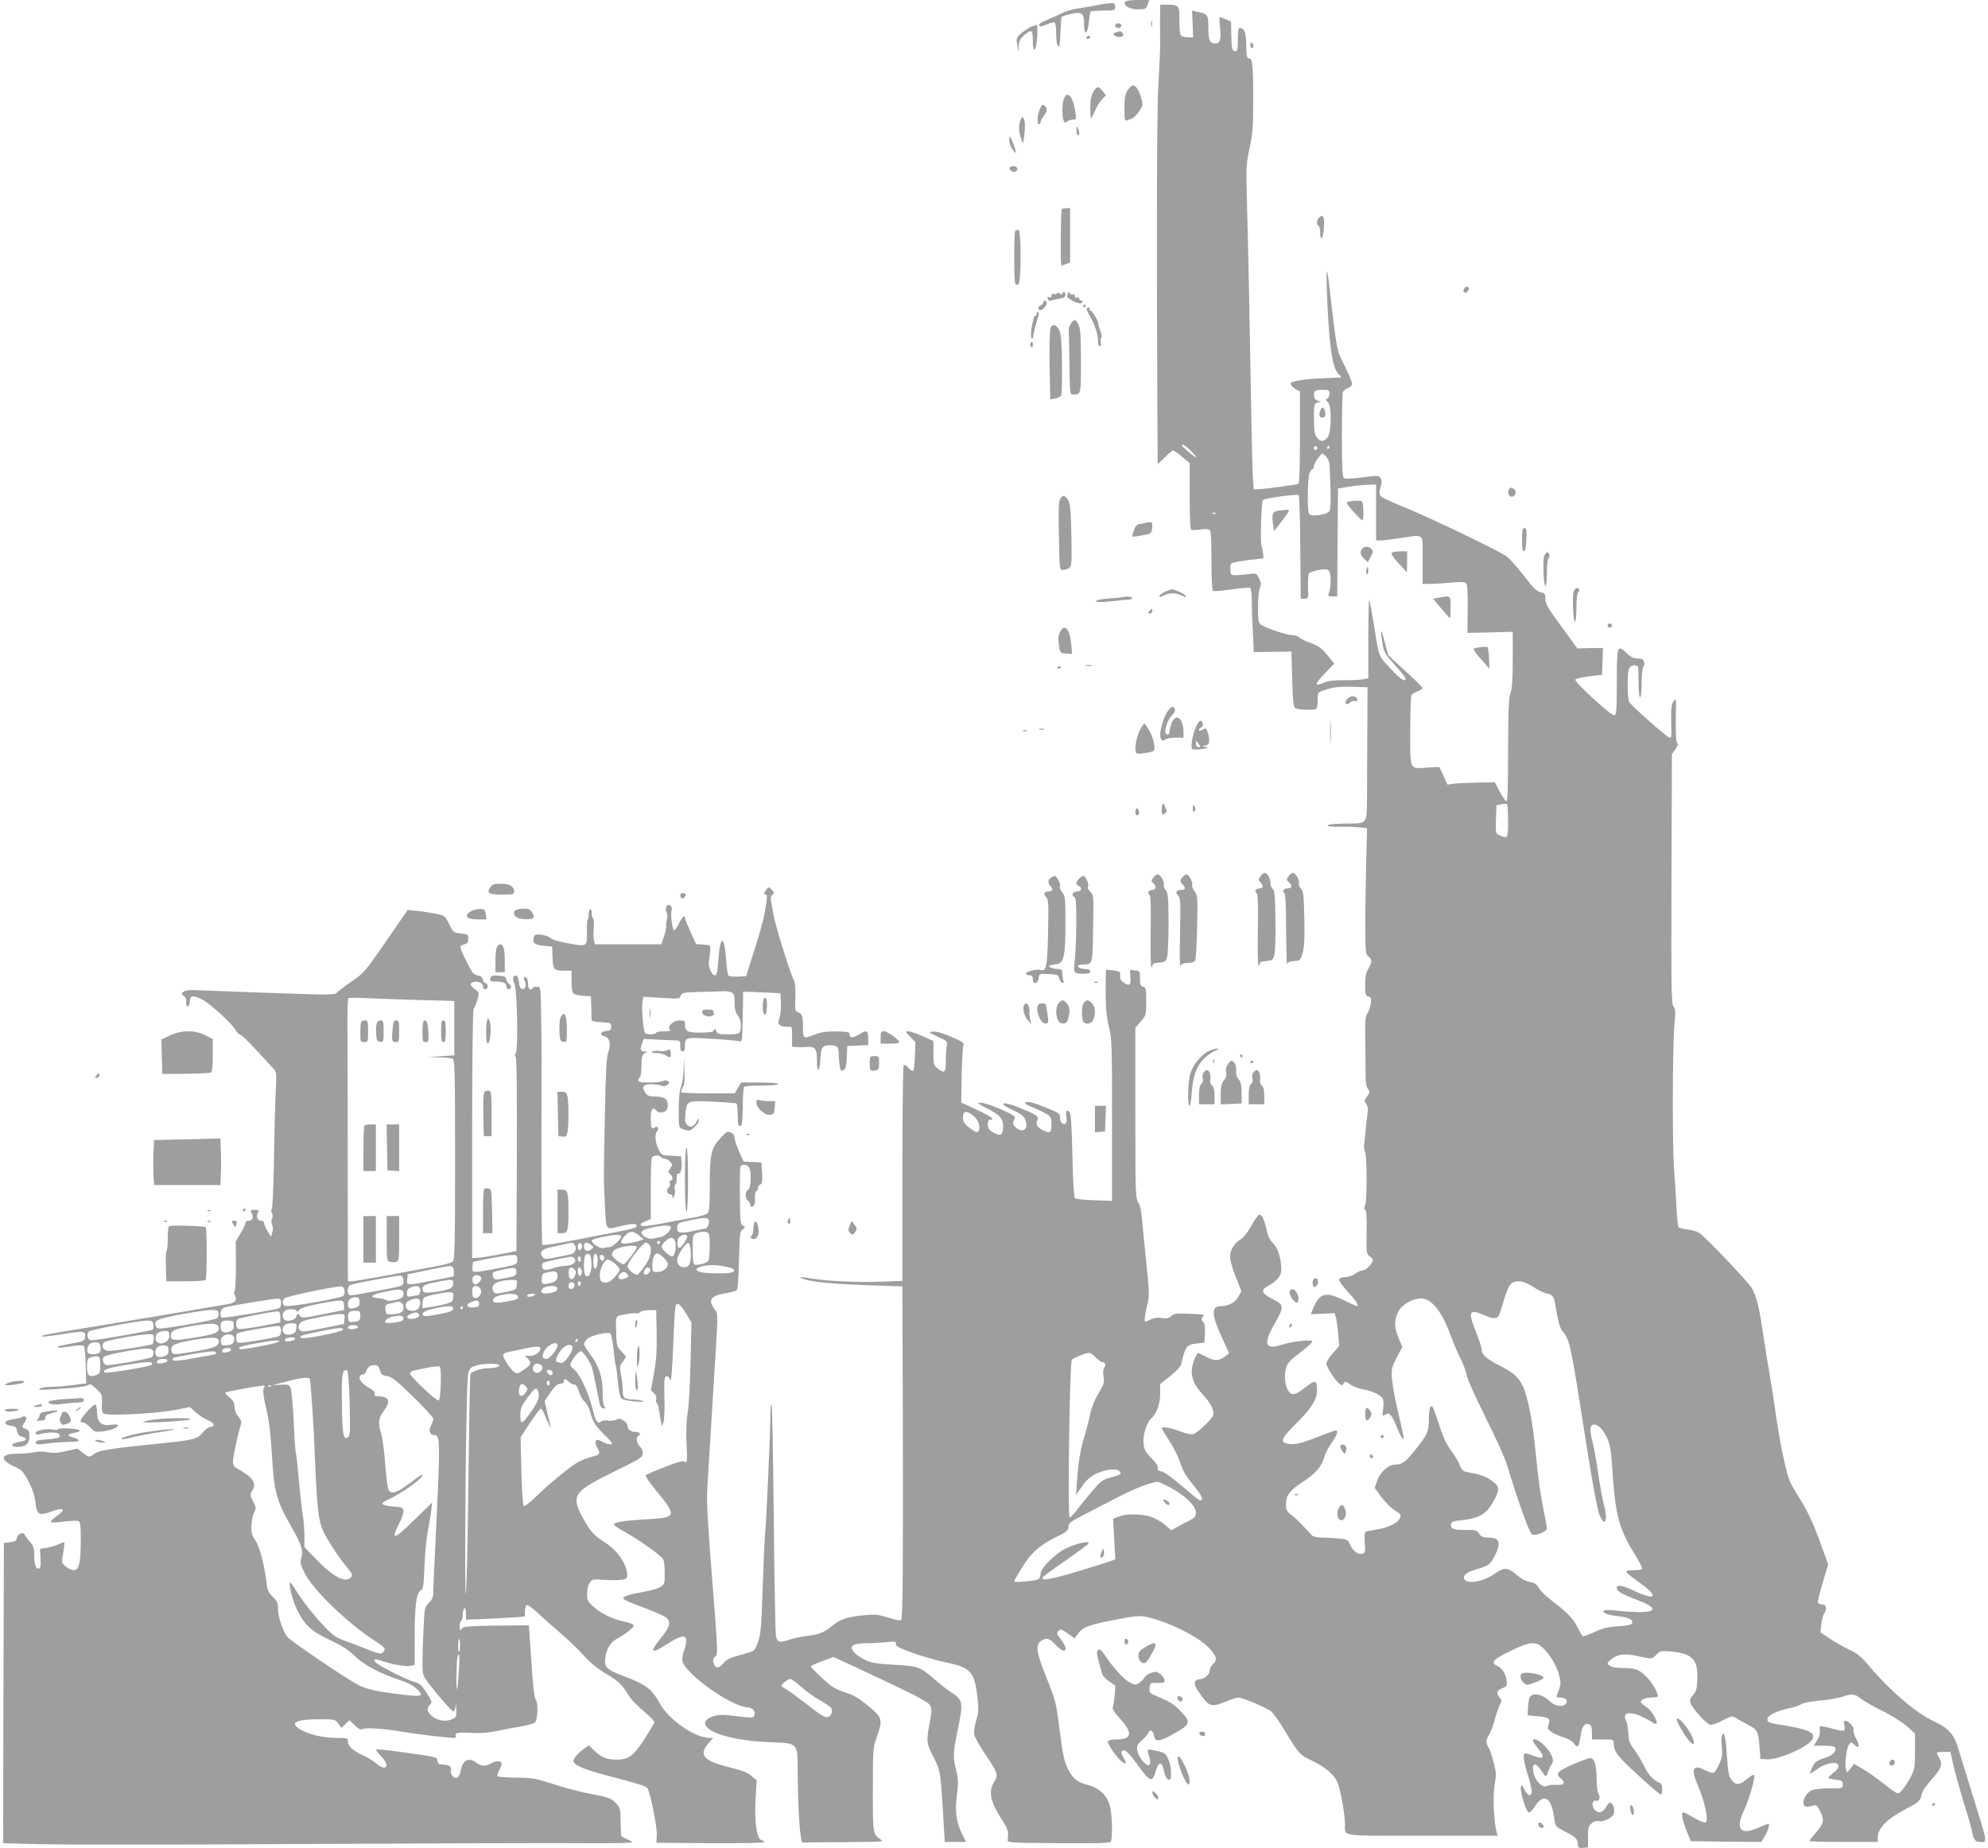 <?xml version="1.0" standalone="no"?>
<!DOCTYPE svg PUBLIC "-//W3C//DTD SVG 20010904//EN"
 "http://www.w3.org/TR/2001/REC-SVG-20010904/DTD/svg10.dtd">
<svg version="1.0" xmlns="http://www.w3.org/2000/svg"
 width="1280pt" height="1190pt" viewBox="0 0 1280 1190"
 preserveAspectRatio="xMidYMid meet">
<g transform="translate(0,1190) scale(0.1,-0.1)"
fill="#9e9e9e" stroke="none">
<path d="M7245 11889 c-15 -24 27 -49 81 -49 49 0 53 2 63 30 l10 30 -74 0
c-41 0 -77 -5 -80 -11z"/>
<path d="M7075 11869 c-22 -5 -69 -13 -105 -19 -68 -9 -98 -18 -165 -50 -22
-10 -57 -25 -77 -34 -21 -8 -38 -20 -38 -25 0 -15 14 -14 56 4 20 8 40 12 45
9 5 -3 9 -32 9 -64 0 -58 7 -90 19 -90 3 0 8 42 9 92 2 51 5 95 7 99 2 3 29
12 59 19 73 17 86 7 86 -67 0 -77 23 -66 31 15 3 34 8 65 12 68 3 3 39 5 81 6
73 0 76 1 76 24 0 21 -5 24 -32 23 -18 -1 -51 -5 -73 -10z"/>
<path d="M7469 11773 c0 -54 0 -125 1 -158 0 -33 -5 -145 -11 -250 -8 -132
-11 -533 -10 -1320 2 -621 4 -1131 5 -1132 1 -2 22 18 46 42 24 25 48 45 53
45 5 0 31 -18 58 -41 l49 -41 0 -213 c0 -156 3 -214 12 -217 6 -2 32 -1 57 3
27 4 51 3 59 -3 9 -8 12 -60 12 -199 0 -114 4 -190 10 -194 6 -3 60 1 120 10
60 9 114 13 120 10 5 -3 10 -43 10 -89 0 -46 3 -137 7 -204 l6 -121 121 2 121
2 5 -178 c4 -143 8 -180 20 -187 8 -5 43 -10 78 -10 68 0 65 -3 66 74 1 40 1
40 61 58 45 14 85 18 160 16 l100 -3 -1 -195 c0 -107 -1 -302 -2 -432 -2 -277
16 -247 -152 -251 -64 -1 -104 -6 -102 -12 1 -6 30 -9 65 -8 34 1 91 0 126 -3
l63 -6 -6 -236 c-3 -131 -6 -313 -5 -407 0 -156 2 -171 20 -184 24 -17 24 -38
-1 -79 -15 -24 -20 -50 -20 -103 0 -64 2 -71 21 -76 18 -5 20 -11 15 -45 -4
-22 -13 -50 -22 -63 -12 -19 -15 -48 -14 -127 1 -57 2 -155 2 -218 -1 -88 3
-121 15 -139 14 -22 13 -26 -5 -51 -19 -25 -19 -29 -5 -49 11 -17 13 -34 7
-69 -4 -26 -9 -67 -10 -92 -2 -25 -6 -64 -10 -88 -3 -24 -2 -48 4 -55 14 -17
15 -322 1 -349 -8 -15 -8 -22 1 -28 8 -5 11 -48 9 -145 -2 -132 -1 -139 19
-153 12 -8 22 -19 22 -24 0 -21 -45 -68 -66 -68 -12 0 -33 -9 -47 -20 -15 -12
-43 -22 -64 -23 -25 -1 -39 -7 -41 -17 -1 -9 25 -44 58 -80 51 -54 73 -90 56
-90 -2 0 -42 18 -89 41 -112 54 -151 43 -192 -55 l-16 -38 77 3 77 4 9 -30 c4
-16 11 -64 14 -105 l7 -76 -42 -48 c-22 -26 -41 -55 -41 -65 0 -21 49 -99 79
-126 21 -18 23 -18 32 -3 9 16 13 15 44 -7 20 -13 54 -26 78 -30 64 -11 124
-40 132 -65 4 -12 4 -42 0 -67 -6 -43 -6 -44 15 -31 18 11 23 10 39 -11 10
-13 26 -45 35 -71 10 -26 24 -56 32 -66 14 -18 14 -16 9 16 -4 19 -20 94 -37
165 -17 72 -33 161 -36 198 -4 63 -2 72 31 136 l36 68 -26 63 c-29 73 -27 119
7 176 25 39 91 74 139 74 69 0 138 -88 195 -248 14 -40 41 -103 60 -140 19
-37 37 -87 41 -111 4 -24 56 -140 120 -267 62 -123 122 -257 135 -297 71 -234
140 -428 161 -454 15 -17 99 13 99 36 0 9 -9 57 -19 106 -22 105 -36 205 -56
406 -18 184 -49 339 -81 406 -27 56 -61 86 -144 128 -86 43 -120 72 -120 103
0 15 -16 65 -35 112 -55 133 -46 156 46 114 57 -27 87 -28 100 -4 4 8 18 50
30 93 12 43 31 90 41 103 29 36 81 32 148 -11 30 -20 66 -38 80 -41 45 -9 55
-20 63 -70 21 -125 30 -156 53 -183 36 -43 49 -98 95 -386 90 -576 121 -752
139 -792 37 -84 54 -31 25 77 -8 30 -24 118 -35 194 -11 77 -27 165 -35 197
-19 73 -19 108 0 115 25 10 62 -22 89 -78 22 -45 28 -76 36 -193 23 -330 40
-391 159 -585 21 -36 37 -68 35 -72 -3 -5 -28 -8 -55 -8 -36 0 -49 -4 -47 -12
3 -7 40 -38 84 -68 126 -89 109 -120 -30 -55 -81 38 -116 44 -116 20 0 -20 31
-39 127 -75 132 -50 137 -80 15 -80 -42 1 -108 5 -147 10 -72 9 -103 0 -67
-19 11 -6 46 -14 78 -17 68 -8 94 -19 94 -39 0 -17 -21 -22 -112 -28 -47 -3
-87 -14 -133 -36 -37 -17 -71 -29 -75 -26 -4 2 -19 29 -34 59 -27 55 -69 98
-170 174 -31 23 -66 58 -77 76 -15 26 -28 35 -59 40 -25 4 -55 20 -85 46 -56
48 -81 50 -137 10 -75 -55 -187 -74 -201 -35 -9 22 18 43 81 61 77 23 89 31
117 88 42 84 31 116 -42 116 -34 0 -46 5 -59 25 -15 23 -23 25 -78 24 -81 -2
-108 7 -104 34 3 19 12 23 77 30 95 10 144 36 181 94 46 72 56 110 34 134 -29
32 -76 57 -129 69 -28 5 -60 12 -72 15 -13 3 -26 17 -33 38 -6 19 -30 61 -54
93 -31 41 -54 89 -76 159 -18 55 -37 108 -42 119 -16 30 -28 0 -28 -71 0 -80
-7 -97 -81 -190 -68 -87 -89 -102 -136 -103 -44 0 -97 -48 -116 -105 l-16 -45
44 -60 c25 -33 63 -71 85 -85 44 -28 44 -28 30 -56 -15 -28 -78 -57 -149 -68
-34 -5 -65 -12 -70 -15 -5 -3 -6 -34 -4 -69 5 -53 3 -65 -11 -70 -27 -11 -63
13 -81 53 -16 36 -19 38 -77 44 -34 3 -82 6 -109 6 -27 0 -53 6 -61 13 -7 8
-32 34 -55 59 -23 25 -57 58 -77 73 -31 23 -36 33 -36 67 0 60 22 90 108 146
83 54 124 102 140 165 6 21 27 60 46 87 35 49 45 80 27 80 -5 0 -62 -20 -126
-46 -91 -35 -126 -44 -163 -42 -77 5 -70 30 37 136 95 94 131 151 131 212 0
63 -12 67 -69 22 -68 -54 -90 -60 -112 -33 -24 30 -33 99 -20 149 10 35 24 51
91 102 44 34 80 66 80 72 0 16 -124 3 -201 -22 -104 -32 -117 7 -43 135 64
112 63 123 -11 160 -71 36 -80 58 -34 83 59 31 89 67 89 106 0 70 -21 139 -53
171 -23 22 -34 47 -44 95 -8 36 -21 72 -29 80 -14 13 -17 13 -32 -7 -9 -11
-29 -44 -45 -72 -15 -28 -41 -60 -58 -70 -43 -27 -69 -69 -69 -115 0 -21 16
-78 37 -128 l36 -91 -19 -35 c-20 -38 -64 -62 -113 -62 -65 0 -62 -55 12 -214
l41 -89 -23 -18 c-39 -32 -69 -34 -120 -8 -25 13 -49 25 -53 27 -10 5 -34 -47
-42 -90 -11 -60 10 -115 65 -173 55 -58 81 -110 69 -140 -11 -27 -100 -111
-126 -119 -13 -4 -49 4 -89 19 -63 23 -115 32 -115 19 0 -3 23 -41 51 -85 28
-43 59 -107 70 -142 14 -45 35 -82 79 -135 58 -71 73 -102 49 -102 -7 0 -30
16 -53 36 -123 106 -173 144 -199 150 -21 4 -27 10 -22 22 4 10 -10 32 -41 63
-38 38 -47 55 -51 92 -6 54 18 136 49 163 35 32 58 94 58 161 l0 61 65 52 c41
33 67 62 71 78 26 115 33 124 103 132 l46 5 3 59 c2 42 -1 63 -12 75 -12 13
-13 20 -4 29 6 6 10 14 7 16 -2 2 -45 6 -95 7 -79 4 -95 1 -113 -15 -16 -15
-29 -17 -61 -12 -28 4 -50 1 -70 -9 -16 -8 -31 -15 -35 -15 -9 0 -5 40 11 105
15 61 15 76 -4 262 -12 109 -24 236 -28 283 -4 56 -12 96 -25 116 -18 30 -19
59 -19 579 l0 547 35 41 c34 40 35 42 35 130 0 80 -2 89 -20 94 -17 4 -20 14
-20 54 0 42 -3 49 -19 49 -11 0 -26 2 -34 6 -11 4 -13 -4 -9 -45 5 -56 -5 -64
-46 -35 -16 11 -22 24 -20 42 3 25 0 27 -42 33 -25 4 -46 5 -48 4 -2 -2 -3
-66 -3 -143 0 -103 6 -161 21 -223 19 -79 20 -118 20 -602 l0 -519 -115 4
c-63 1 -119 8 -124 13 -6 6 -13 113 -16 268 -3 148 -9 267 -15 278 -18 32 -31
22 -24 -20 4 -25 2 -41 -6 -46 -17 -10 -35 11 -35 41 0 22 -9 29 -60 50 -103
43 -146 55 -161 46 -10 -6 2 -15 43 -31 32 -13 73 -33 91 -43 29 -18 32 -24
32 -69 0 -55 -10 -60 -59 -34 -34 17 -45 40 -31 65 12 22 -10 35 -132 84 -98
38 -123 22 -30 -20 54 -25 75 -40 82 -60 16 -40 9 -68 -17 -72 -26 -4 -67 34
-59 54 3 8 8 20 11 27 3 8 -25 26 -81 50 -82 37 -154 57 -154 43 0 -3 31 -21
69 -40 75 -38 95 -67 89 -127 -4 -41 -22 -46 -65 -19 -26 15 -33 27 -33 50 0
20 5 30 15 30 35 0 9 20 -85 64 l-101 47 3 177 c2 97 7 184 11 193 7 13 -8 23
-78 53 -56 24 -97 36 -118 34 -31 -4 -29 -5 31 -33 61 -27 64 -30 58 -58 -3
-16 -6 -60 -6 -98 0 -77 -8 -84 -54 -48 -24 19 -26 26 -26 98 l0 78 -70 32
c-39 17 -80 31 -92 31 -20 0 -19 -3 12 -35 l34 -35 -3 -88 c-1 -48 -6 -91 -11
-96 -4 -4 -18 4 -31 18 -17 19 -25 23 -31 14 -4 -7 -8 -322 -8 -699 l0 -686
-152 -6 c-150 -5 -340 5 -447 23 -66 12 -79 6 -22 -10 66 -17 190 -28 414 -36
l207 -7 3 -846 c2 -956 0 -1292 -11 -1303 -4 -4 -41 3 -82 16 -66 21 -84 23
-156 16 -111 -11 -155 -26 -209 -71 -51 -42 -83 -54 -169 -64 -32 -4 -76 -13
-98 -21 -68 -24 -85 -19 -92 24 -4 20 -10 362 -14 759 -4 397 -10 725 -14 729
-5 4 -8 -33 -8 -82 0 -100 -26 -676 -35 -769 -3 -33 -10 -187 -15 -341 -8
-247 -12 -288 -30 -338 -21 -55 -22 -56 -78 -72 -109 -30 -122 -36 -147 -66
-29 -34 -51 -32 -61 7 -5 19 -1 30 12 39 17 13 16 33 -20 491 -30 372 -37 504
-32 594 7 118 19 317 36 586 36 578 35 529 12 563 -44 60 -28 87 58 103 38 6
74 15 81 20 9 5 14 61 17 193 4 171 6 188 24 200 19 14 19 14 1 24 -16 10 -18
27 -19 189 -1 98 1 183 3 190 9 22 51 15 59 -9 14 -44 8 -130 -10 -140 -20
-11 -21 -51 -1 -68 8 -7 15 -19 15 -26 0 -8 4 -14 9 -14 17 0 25 23 22 62 -1
21 3 38 9 38 5 0 10 9 10 19 0 10 7 22 16 25 12 5 14 19 11 73 l-5 68 -57 3
-57 3 -29 64 c-16 36 -29 75 -29 88 0 16 -9 28 -24 35 -23 10 -29 7 -69 -38
-59 -65 -67 -103 -67 -304 0 -127 -3 -168 -14 -178 -8 -8 -47 -20 -87 -27 -41
-7 -132 -24 -203 -38 -90 -17 -132 -21 -139 -14 -7 7 0 15 26 26 l37 15 0 189
c0 104 3 196 6 205 7 18 49 22 59 6 3 -5 14 -10 24 -10 10 0 26 -9 35 -19 16
-18 16 -21 2 -44 -15 -22 -15 -26 -1 -37 18 -15 20 -40 4 -40 -6 0 -9 -9 -6
-20 3 -12 -1 -23 -9 -28 -18 -10 -8 -42 12 -42 8 0 14 -8 15 -17 0 -13 3 -11
10 6 5 13 7 32 3 43 -3 10 -1 25 5 32 6 7 9 25 8 42 -1 18 2 28 10 27 16 -3
26 33 21 78 l-3 34 -63 3 c-61 3 -62 4 -82 42 -22 43 -26 100 -9 117 16 16 1
37 -15 24 -20 -17 -26 -2 -26 61 0 60 13 75 39 44 13 -15 51 -10 63 8 14 20 8
59 -9 72 -10 7 -39 14 -65 14 -39 0 -50 4 -64 25 -25 39 -12 55 43 54 26 -1
55 -5 64 -10 10 -5 23 -3 35 6 16 12 17 16 5 24 -9 6 -22 6 -32 0 -10 -5 -49
-9 -88 -9 -55 0 -71 3 -71 14 0 8 5 18 10 21 6 3 10 34 10 68 0 65 5 80 30 90
10 4 8 6 -7 6 -30 1 -34 13 -20 50 l12 32 85 -5 c47 -2 100 -5 118 -5 30 0 32
-3 32 -36 0 -24 4 -35 15 -35 10 0 15 10 15 33 0 59 1 59 176 48 87 -5 167
-12 176 -16 16 -6 18 6 20 157 l3 163 55 -2 c30 -1 84 -3 120 -5 l65 -3 3 -60
c2 -33 -2 -77 -9 -99 -12 -35 -11 -39 7 -49 10 -6 31 -10 47 -8 27 3 27 2 27
-63 l0 -66 33 -2 c17 -1 47 -1 65 1 51 3 62 -12 62 -85 0 -87 17 -81 22 7 4
75 13 89 60 89 48 0 58 -9 58 -54 0 -22 3 -58 6 -78 6 -32 9 -36 25 -28 14 8
19 25 21 83 l3 72 68 3 67 3 0 44 c0 51 -9 55 -58 25 -41 -25 -62 -25 -62 -1
0 16 -9 18 -85 20 -63 0 -98 -4 -135 -19 -78 -31 -80 -30 -80 48 0 72 -5 85
-34 95 -16 6 -18 17 -15 95 2 59 -1 95 -10 111 -21 37 -121 360 -131 421 -5
30 -12 69 -15 86 -5 21 -2 34 8 43 14 11 13 15 -4 32 -20 20 -21 20 -34 2 -17
-22 -19 -33 -4 -33 11 0 10 -20 -10 -130 -5 -30 -33 -131 -63 -225 l-54 -170
-53 -3 c-35 -2 -57 1 -62 9 -4 7 -11 54 -14 104 -12 159 -38 156 -50 -6 -5
-75 -10 -99 -21 -99 -22 0 -47 58 -39 94 3 17 7 47 8 66 2 35 2 35 -44 38
l-47 3 -36 79 c-20 44 -36 84 -36 90 0 23 -17 7 -38 -35 -12 -25 -26 -45 -31
-45 -12 0 -25 101 -17 128 4 11 1 24 -8 31 -20 17 -39 -16 -24 -42 5 -10 6
-30 2 -45 -4 -15 -6 -35 -5 -45 1 -10 -5 -40 -14 -67 l-17 -50 -214 0 -214 0
-6 26 c-4 14 -4 50 -1 80 3 29 1 56 -4 59 -5 4 -9 20 -9 36 0 18 -4 28 -10 24
-6 -3 -10 -19 -10 -34 0 -15 -3 -31 -7 -34 -3 -4 -5 -37 -4 -74 2 -99 2 -99
-115 -78 -60 10 -107 24 -119 35 -11 10 -39 20 -62 22 -38 3 -42 1 -47 -22 -6
-34 6 -44 67 -50 l52 -5 3 -71 c3 -80 7 -84 85 -84 l37 0 0 -69 c0 -43 5 -72
13 -79 7 -6 35 -12 62 -14 l50 -3 2 -70 c1 -38 2 -75 2 -82 1 -8 24 -13 64
-15 59 -3 62 -4 62 -28 0 -21 -5 -26 -32 -28 -39 -4 -44 -27 -9 -36 32 -8 42
-51 22 -102 -11 -30 -16 -117 -21 -384 -9 -447 -9 -431 0 -603 9 -166 1 -156
100 -132 76 18 105 19 105 1 0 -10 -34 -20 -112 -35 -62 -12 -197 -38 -301
-58 -103 -20 -191 -33 -195 -29 -4 4 -6 278 -6 609 1 707 2 615 -1 807 -4 263
-2 245 -30 246 -14 1 -25 -2 -25 -7 0 -5 -7 -9 -15 -9 -10 0 -15 10 -15 34 0
19 -5 38 -11 41 -16 11 -22 -1 -10 -23 14 -26 4 -54 -18 -50 -10 2 -17 16 -19
38 -4 42 -17 59 -33 43 -9 -9 -8 -21 4 -50 18 -47 24 -437 7 -448 -8 -5 -8
-11 0 -20 7 -8 9 -208 8 -631 l-3 -619 -110 -22 c-60 -12 -125 -22 -143 -22
l-32 -1 0 797 c0 504 4 801 10 808 6 7 16 33 24 58 13 45 13 45 -15 66 -32 24
-37 39 -14 47 27 11 65 -5 65 -26 0 -11 7 -20 15 -20 8 0 15 9 15 20 0 11 -6
20 -14 20 -8 0 -16 10 -18 22 -2 17 -11 24 -33 28 -26 4 -35 16 -72 90 -23 47
-41 89 -39 95 1 5 13 12 27 15 19 5 24 12 24 35 0 28 -3 30 -48 35 -47 5 -49
6 -75 60 -27 54 -28 55 -87 67 -33 6 -87 15 -120 18 l-60 6 -140 -203 c-137
-198 -142 -204 -225 -260 -46 -32 -87 -64 -92 -70 -5 -10 -38 -12 -120 -11
-136 3 -662 22 -770 27 -54 3 -82 0 -95 -9 -17 -13 -17 -14 0 -27 11 -8 18
-21 17 -29 -4 -25 0 -39 9 -39 6 0 11 15 13 33 3 28 6 32 30 30 15 -1 47 -15
70 -31 65 -45 177 -151 194 -183 8 -16 21 -29 28 -29 8 0 56 -46 107 -102 52
-56 102 -111 112 -121 17 -17 18 -31 12 -155 -4 -75 -9 -272 -11 -437 -3 -165
-9 -304 -14 -309 -5 -5 -5 -16 1 -28 6 -11 6 -24 0 -35 -5 -11 -5 -25 1 -39 7
-14 7 -32 1 -50 l-9 -27 -22 37 c-12 20 -22 44 -22 52 0 8 -9 14 -19 14 -24 0
-34 25 -21 51 10 17 7 19 -20 19 -28 0 -30 -2 -20 -21 15 -27 6 -49 -20 -49
-11 0 -20 -7 -20 -15 0 -8 -14 -38 -31 -66 l-31 -53 1 -158 c0 -86 -4 -160 -9
-163 -6 -4 -5 -13 2 -24 17 -27 3 -49 -34 -56 -279 -48 -605 -103 -863 -145
-329 -53 -351 -57 -343 -65 3 -3 63 4 133 15 135 22 149 20 143 -21 -3 -21
-11 -26 -78 -38 -93 -17 -104 -20 -97 -27 3 -3 40 0 82 7 45 7 80 8 85 3 5 -5
10 -61 12 -125 l3 -116 -92 -12 c-50 -6 -113 -11 -140 -11 -26 0 -55 -5 -63
-10 -19 -12 -17 -12 158 0 76 5 140 14 148 21 12 10 21 6 47 -17 46 -42 46
-43 43 -101 -2 -36 1 -56 10 -64 21 -17 334 -2 458 22 l99 19 36 -33 c20 -17
55 -41 79 -51 45 -20 50 -39 14 -44 -12 -2 -34 -19 -48 -37 -31 -41 -60 -48
-281 -70 -306 -31 -386 -43 -415 -65 -34 -25 -34 -25 -76 6 l-34 27 -74 -17
c-55 -12 -85 -14 -117 -6 -26 5 -57 5 -82 0 -22 -5 -72 -10 -111 -10 -111 0
-121 -37 -21 -83 48 -22 57 -31 91 -96 25 -48 39 -91 44 -133 9 -82 23 -90
104 -60 80 29 97 15 34 -29 -25 -18 -43 -36 -39 -40 5 -3 42 -2 84 4 42 5 84
7 93 4 13 -5 16 -25 16 -124 0 -146 -11 -193 -45 -193 -13 0 -36 11 -52 24
-27 23 -27 24 -16 87 6 35 9 66 7 68 -2 2 -18 -4 -37 -12 -18 -9 -52 -19 -76
-23 l-43 -7 2 -46 c4 -68 1 -81 -14 -81 -17 0 -26 31 -26 94 0 39 -6 55 -29
81 -16 18 -31 39 -33 45 -6 20 -46 2 -50 -23 -2 -17 -11 -23 -43 -27 l-40 -5
-3 -966 -2 -967 232 -6 c128 -4 901 -4 1718 1 817 4 1623 7 1793 5 169 -1 307
1 307 6 0 4 -16 14 -35 21 -19 7 -36 18 -36 24 -1 7 -2 49 -3 94 -1 76 -3 84
-31 113 -31 33 -53 40 -185 64 -47 9 -144 35 -215 58 -120 38 -139 42 -242 42
-61 1 -115 5 -119 9 -4 4 0 21 9 36 9 16 17 36 17 45 0 20 -36 21 -70 1 -35
-20 -63 -18 -93 5 -49 38 -89 18 -101 -53 -4 -21 -14 -41 -23 -44 -20 -8 -46
25 -40 49 6 22 -10 34 -47 36 -34 2 -37 4 -40 29 -3 20 -10 22 -240 53 -82 12
-151 18 -154 15 -3 -3 11 -22 31 -43 64 -65 33 -103 -35 -43 -18 15 -55 38
-83 50 -62 27 -95 58 -95 88 0 22 -3 23 -73 23 -83 0 -172 20 -229 52 -78 44
-37 68 117 68 101 0 104 -1 123 -27 l20 -28 26 24 26 25 34 -33 c23 -22 39
-31 48 -25 20 12 129 5 256 -16 94 -16 295 -40 339 -40 7 0 10 6 7 14 -7 19
17 23 107 18 50 -3 104 1 160 13 46 10 116 23 156 29 39 7 78 18 87 25 19 16
23 130 5 148 -6 6 -16 74 -21 150 -5 76 -12 181 -16 233 l-7 95 -210 -2 c-184
-3 -212 -5 -222 -20 -11 -15 -13 -13 -13 14 0 18 4 35 10 38 6 3 10 21 10 40
0 19 5 37 10 40 6 4 10 -10 10 -34 l0 -40 118 5 c64 2 150 7 190 10 l72 6 0
33 c0 19 5 37 11 40 5 4 36 -17 67 -47 31 -29 98 -88 147 -130 50 -42 118
-108 152 -146 43 -48 87 -84 142 -117 82 -48 107 -71 151 -145 14 -23 58 -68
98 -101 44 -37 70 -65 65 -72 -120 -205 -153 -237 -240 -237 -67 0 -99 13
-145 57 l-36 35 -29 -20 c-46 -33 -76 -70 -70 -86 10 -24 74 -51 207 -86 207
-54 257 -69 268 -83 18 -22 63 -248 61 -302 l-3 -50 347 -3 c200 -1 347 2 347
7 0 5 -9 11 -19 14 -29 7 -45 123 -36 267 l7 117 -31 26 c-33 27 -50 34 -179
67 -134 36 -162 75 -101 145 l31 35 -24 0 c-93 0 -263 117 -319 221 -53 95
-89 123 -239 179 -109 41 -123 58 -111 127 10 53 34 90 73 111 56 31 108 72
108 85 0 8 -23 18 -57 25 -78 16 -152 52 -202 97 -37 34 -41 42 -41 84 0 27 7
56 17 70 15 23 20 24 105 18 50 -3 101 -1 115 4 23 8 25 14 20 46 -11 66 -66
142 -137 188 -81 53 -98 72 -149 165 -76 141 -59 166 208 297 167 82 180 90
180 116 1 15 -8 34 -19 44 -21 18 -27 58 -10 68 19 12 10 25 -18 25 -32 0 -52
16 -52 41 0 9 -11 24 -25 33 -20 13 -30 14 -46 5 -12 -6 -36 -9 -54 -6 -18 3
-37 1 -43 -5 -20 -20 -38 0 -51 58 -25 110 -81 236 -119 271 -34 30 -35 33
-22 57 17 32 48 66 60 66 12 0 54 -59 68 -95 6 -16 18 -68 27 -115 9 -47 20
-101 24 -120 4 -24 13 -36 26 -38 16 -3 18 -1 8 9 -8 8 -13 43 -13 96 0 99
-23 168 -81 245 -45 60 -46 67 -20 95 22 24 137 51 152 36 5 -5 14 -52 20
-104 5 -52 12 -101 15 -109 3 -8 9 -55 13 -103 5 -54 14 -94 22 -102 8 -7 47
-16 89 -19 48 -3 66 -2 50 3 -14 5 -42 9 -62 10 -59 2 -68 9 -68 55 0 23 -5
69 -11 101 -10 53 -9 61 10 86 12 16 21 30 21 33 0 3 -14 19 -30 36 -26 27
-30 38 -32 95 -4 143 -11 128 57 142 33 7 66 10 74 7 8 -2 18 1 22 7 4 7 29
13 56 13 l48 1 3 -147 c2 -112 -2 -172 -17 -257 l-20 -112 20 -20 c12 -12 18
-27 14 -39 -3 -10 -1 -21 4 -24 5 -4 13 -28 16 -54 3 -26 9 -58 12 -72 l6 -25
9 30 c5 17 8 88 6 160 -3 113 -1 130 13 133 11 2 19 -7 25 -25 5 -18 12 62 19
232 9 235 12 260 27 260 10 0 32 -24 54 -60 l36 -60 -6 -255 c-3 -140 -11
-289 -19 -330 -8 -49 -10 -114 -7 -185 7 -120 4 -141 -14 -126 -9 7 -47 -3
-126 -35 -63 -24 -118 -48 -123 -53 -4 -4 24 -45 62 -92 142 -171 140 -181
-50 -191 -145 -8 -211 -18 -216 -33 -1 -6 30 -28 70 -49 90 -49 234 -151 247
-176 6 -10 10 -51 10 -89 0 -68 -1 -72 -30 -90 -17 -10 -63 -23 -103 -30 -97
-17 -139 -31 -134 -44 2 -7 61 -33 131 -58 70 -26 136 -55 147 -65 29 -27 23
-57 -24 -116 -90 -110 -82 -125 30 -53 84 54 116 61 121 26 2 -13 -4 -43 -13
-68 -10 -25 -14 -55 -11 -69 21 -84 313 -292 419 -297 34 -2 54 -26 43 -52 -7
-18 -4 -18 -179 2 -67 7 -137 -19 -137 -52 0 -59 178 -112 403 -122 203 -8
192 4 193 -205 2 -240 16 -443 32 -442 6 1 128 2 269 3 243 1 256 2 233 17
-50 34 -50 31 -50 318 0 262 1 273 25 341 41 115 38 126 -66 210 -51 42 -89
63 -135 77 -36 10 -81 33 -102 50 -57 49 -122 111 -122 119 0 3 33 18 73 33
l73 27 150 -69 c373 -174 464 -220 475 -246 9 -20 8 -43 -5 -108 -23 -118 -21
-135 25 -222 44 -85 46 -97 65 -428 l7 -118 69 0 68 0 -20 40 c-43 83 -53 153
-39 260 10 86 10 106 -5 163 -21 87 -20 110 9 252 38 184 36 200 -40 248 -22
14 -69 50 -105 82 -95 83 -106 87 -264 96 -119 7 -147 12 -192 34 -28 14 -60
37 -69 52 -17 25 -17 27 1 40 10 8 45 13 84 13 37 0 95 3 129 7 56 5 62 4 59
-12 -2 -14 19 -25 107 -57 61 -22 152 -48 203 -59 172 -35 195 -59 215 -225 9
-81 8 -100 -8 -153 -10 -35 -15 -72 -12 -91 4 -17 36 -74 72 -127 79 -116 84
-132 56 -176 -39 -63 -25 -128 51 -245 38 -58 43 -76 36 -127 -3 -20 3 -20
326 -23 257 -2 331 1 338 10 13 22 9 181 -7 234 -19 65 -67 111 -134 129 -69
18 -95 36 -125 87 -33 58 -42 97 -66 288 -20 156 -24 173 -80 313 -67 165 -75
216 -38 241 35 24 54 19 94 -24 63 -68 92 -38 34 35 -27 35 -29 40 -15 54 13
13 19 12 59 -16 l45 -32 25 34 c31 40 72 55 253 89 115 22 140 24 185 15 138
-30 335 -127 402 -199 50 -54 56 -78 26 -105 -11 -10 -20 -25 -20 -34 0 -30
-29 -60 -63 -63 -48 -5 -46 -33 8 -106 53 -72 66 -75 160 -37 33 14 68 25 78
25 30 0 189 -69 215 -92 13 -13 49 -63 79 -113 98 -161 101 -164 177 -200 92
-44 150 -94 170 -148 19 -51 46 -204 46 -262 0 -82 -45 -75 497 -75 l485 0 -7
28 c-16 65 -23 210 -14 282 6 41 11 80 11 85 0 30 -33 150 -46 170 -21 32 -20
51 3 89 11 17 27 60 36 96 9 35 23 77 32 93 13 26 13 31 -1 46 -24 27 -19 48
14 60 17 5 31 16 31 23 5 50 -21 102 -58 120 -48 23 -34 40 77 95 135 66 171
69 222 15 46 -48 84 -115 98 -174 12 -46 10 -58 -15 -121 -6 -13 -2 -17 16
-17 38 0 56 -16 43 -37 -17 -26 -70 -21 -102 10 -35 32 -65 47 -95 47 -35 0
-45 -17 -48 -80 l-3 -55 61 -5 c74 -6 88 -16 74 -53 -9 -23 -7 -29 16 -47 14
-11 50 -27 79 -36 34 -10 58 -24 69 -41 22 -33 32 -21 42 51 8 61 27 84 57 73
11 -5 16 -19 16 -52 l0 -45 70 0 c67 0 70 -1 70 -24 0 -53 24 -85 157 -206 75
-69 141 -125 147 -125 12 0 10 68 -2 73 -42 15 -77 50 -103 105 -16 34 -46 84
-66 111 -31 41 -37 57 -39 107 -2 32 -8 68 -14 79 -29 53 23 65 105 25 28 -13
58 -30 67 -37 9 -7 20 -9 23 -6 11 11 -26 77 -54 98 -55 41 -55 42 -35 57 10
7 34 13 54 13 20 0 39 3 43 6 10 10 -31 85 -67 122 -46 50 -77 62 -154 62 -45
0 -75 5 -88 15 -19 15 -18 16 9 40 36 32 86 40 155 25 109 -24 107 -24 136 5
26 26 30 27 99 21 138 -14 172 -53 165 -188 -3 -53 -8 -72 -27 -92 -17 -18
-22 -32 -17 -50 7 -29 99 -133 126 -141 11 -3 43 7 80 27 60 31 63 31 88 15
15 -9 51 -29 79 -44 60 -31 63 -38 72 -143 l6 -75 38 -3 c64 -5 231 61 283
113 47 47 7 76 -137 100 -138 23 -139 23 -139 46 0 24 57 52 141 70 30 6 64
18 76 26 12 8 65 19 120 23 54 5 118 16 142 24 60 22 85 20 120 -9 16 -15 79
-50 138 -80 60 -29 131 -74 161 -100 l52 -47 0 -112 c0 -99 -3 -118 -25 -162
-13 -27 -37 -65 -53 -84 -33 -39 -22 -43 -139 47 -34 27 -87 64 -118 82 l-57
34 -22 -28 -23 -29 -8 23 c-9 30 4 135 20 158 13 17 14 17 34 -1 32 -29 38
-10 12 39 -13 24 -20 49 -16 55 8 14 -32 60 -53 60 -10 0 -12 -8 -7 -29 3 -16
2 -31 -2 -34 -5 -3 -40 3 -77 13 -38 11 -72 17 -76 15 -4 -2 -5 -16 -3 -29 3
-15 -3 -39 -17 -61 l-22 -35 66 0 c51 0 68 -4 73 -15 8 -23 -22 -51 -72 -65
-24 -7 -50 -20 -58 -29 -15 -18 -39 -71 -32 -71 2 0 24 14 48 31 54 38 123 50
133 24 5 -13 -4 -27 -32 -50 -39 -33 -39 -33 -14 -39 14 -3 36 -7 50 -8 19 -2
25 -9 25 -28 0 -25 -1 -25 -90 -25 -53 0 -99 -6 -113 -13 -31 -18 -54 -56 -50
-84 3 -24 20 -27 64 -13 18 6 25 0 44 -38 28 -56 23 -79 -30 -139 -22 -26 -40
-49 -40 -52 0 -3 99 -6 220 -6 l220 0 0 28 c0 61 60 121 186 187 80 41 89 50
99 98 3 15 30 54 60 87 63 69 75 101 51 140 -9 16 -16 31 -16 34 0 3 20 6 44
6 l44 0 22 -97 c12 -53 42 -158 65 -233 24 -75 47 -154 51 -176 10 -58 21 -74
53 -74 49 0 53 -21 -54 320 -35 113 -73 238 -85 277 -27 94 -63 136 -155 178
-119 54 -290 202 -438 378 -36 43 -65 65 -112 86 -34 16 -90 47 -123 70 l-61
41 6 53 c3 28 13 62 21 74 17 28 9 53 -17 53 -11 0 -22 4 -26 10 -3 5 11 63
30 128 l36 119 -47 129 c-49 138 -87 218 -140 301 -18 28 -43 71 -55 95 -26
50 -70 260 -99 468 -11 80 -29 195 -40 255 -11 61 -29 173 -40 250 -23 159
-42 234 -73 285 -23 38 -296 325 -335 351 -13 9 -46 19 -74 22 -29 4 -55 10
-60 15 -5 5 -11 65 -14 133 -3 68 -9 168 -14 223 -13 128 -12 777 0 930 9 102
8 122 -5 136 -14 15 -15 113 -13 821 l3 804 23 32 c15 21 19 34 11 38 -7 5
-10 52 -9 139 2 162 3 155 -16 128 -12 -18 -15 -44 -14 -115 3 -112 3 -117
-10 -117 -14 0 -248 207 -260 230 -6 10 -10 61 -10 114 0 74 4 98 16 111 9 9
23 14 31 11 8 -3 17 -6 19 -6 2 0 4 -45 4 -100 0 -60 4 -100 10 -100 6 0 10
38 10 93 0 54 5 98 11 104 6 6 8 20 4 32 -5 16 -15 21 -41 21 -26 0 -44 9 -70
34 -61 59 -64 51 -64 -185 0 -177 -2 -211 -15 -215 -17 -7 -258 213 -252 230
2 6 41 16 88 21 l84 10 3 87 3 86 -82 -1 -83 -2 -102 140 c-87 118 -103 146
-104 178 0 34 -3 38 -31 44 -24 5 -48 28 -111 111 -45 57 -95 113 -112 123
-82 51 -488 245 -661 316 -60 24 -121 52 -134 60 -23 15 -24 32 -6 88 3 11 0
28 -7 38 -12 16 -20 16 -118 3 -71 -9 -109 -10 -117 -4 -10 8 -13 75 -13 273
0 145 3 271 6 280 4 9 17 21 31 26 13 5 26 15 29 23 3 7 -18 60 -46 116 -56
111 -51 88 -102 525 -18 160 -22 90 -9 -169 14 -261 34 -375 73 -408 14 -12
16 -18 7 -19 -8 0 -61 -3 -119 -5 -102 -3 -200 -19 -200 -32 0 -13 15 -29 38
-41 l22 -12 0 -294 c0 -170 -4 -296 -9 -300 -11 -6 -223 -35 -262 -35 l-27 0
-6 93 c-3 50 -10 387 -16 747 -6 360 -15 789 -20 953 -8 291 -7 299 16 405 20
94 23 132 23 322 0 218 -5 255 -30 255 -11 0 -14 19 -15 82 0 82 -12 113 -40
113 -11 0 -14 -18 -14 -75 0 -59 -3 -75 -14 -75 -23 0 -27 15 -28 106 l-2 85
-34 15 c-19 8 -37 14 -39 14 -3 0 -2 -29 2 -64 9 -78 1 -106 -29 -106 -37 0
-46 19 -46 102 0 85 -3 89 -80 104 l-25 6 4 -86 3 -86 -35 0 c-19 0 -39 6 -44
13 -6 6 -10 50 -9 95 1 96 -3 102 -78 102 l-46 0 -1 -97z m1091 -2408 c0 -14
-6 -28 -14 -31 -12 -5 -11 -9 4 -24 26 -26 23 -199 -4 -229 -25 -27 -43 -27
-67 2 -15 18 -18 39 -19 120 0 93 1 99 22 105 l22 5 -22 8 c-14 5 -22 17 -22
32 0 33 7 37 57 37 39 0 43 -2 43 -25z m-880 -381 c19 -20 28 -33 20 -29 -26
15 -90 70 -90 78 0 14 34 -10 70 -49z m802 31 c0 -5 -5 -11 -11 -13 -6 -2 -11
4 -11 13 0 9 5 15 11 13 6 -2 11 -8 11 -13z m78 5 c0 -5 -5 -10 -11 -10 -5 0
-7 5 -4 10 3 6 8 10 11 10 2 0 4 -4 4 -10z m-20 -62 c12 -13 21 -37 21 -58 1
-19 3 -88 6 -152 2 -72 0 -125 -6 -137 -14 -26 -118 -41 -132 -20 -13 21 -11
234 3 264 6 14 15 25 20 25 4 0 8 9 8 19 0 17 44 81 55 81 3 0 14 -10 25 -22z
m320 -358 l0 -180 28 0 c15 0 72 7 127 15 162 24 145 40 145 -140 l0 -155 58
1 c31 0 91 4 132 8 47 5 80 4 88 -2 10 -8 13 -49 12 -166 l-2 -156 146 3 146
4 0 -179 c0 -129 -4 -189 -15 -218 -11 -32 -14 -108 -15 -368 0 -254 -3 -328
-12 -325 -7 3 -26 31 -43 63 l-30 58 -110 -2 c-60 -1 -129 -4 -153 -7 l-42 -6
-26 57 -27 57 -72 -4 c-123 -8 -115 -25 -115 234 0 123 4 228 8 234 4 5 22 16
40 23 17 8 32 17 32 21 0 5 -48 52 -107 105 -60 54 -111 102 -114 109 -4 6
-14 44 -24 84 -9 40 -19 71 -22 69 -2 -3 1 -35 7 -72 10 -65 15 -72 80 -146
39 -42 70 -82 70 -88 0 -23 -27 -9 -71 37 -109 115 -99 93 -129 287 -16 97
-31 179 -34 182 -3 4 -6 -109 -6 -249 l0 -256 -36 -6 c-19 -4 -74 -6 -122 -6
-62 1 -98 -3 -125 -15 -65 -27 -65 -11 1 57 l63 65 -45 55 c-37 46 -56 59
-108 78 -35 13 -68 29 -74 36 -6 8 -25 14 -41 14 -34 0 -166 43 -200 65 -21
14 -23 22 -23 115 0 54 5 111 12 125 9 21 8 32 -5 60 -16 33 -19 35 -54 30
-21 -3 -58 -6 -83 -8 -44 -2 -45 -2 -48 32 -2 18 1 38 6 43 6 6 55 15 109 22
l98 11 -3 35 c-2 19 -6 39 -9 43 -10 17 -2 291 9 298 20 12 221 40 230 31 4
-4 9 -156 10 -337 l3 -330 25 0 c25 0 25 1 22 75 -1 41 1 81 6 88 5 7 33 17
63 22 46 7 56 6 67 -8 14 -18 12 -110 -3 -144 -6 -15 -2 -18 24 -18 l31 0 2
348 3 347 70 11 c39 7 94 12 123 13 l52 1 0 -180z m-1033 -6 c-3 -3 -12 -4
-19 -1 -8 3 -5 6 6 6 11 1 17 -2 13 -5z m1883 -1980 c0 -113 -2 -116 -55 -92
-25 11 -26 13 -23 102 l3 91 30 6 c17 3 33 4 38 2 4 -2 7 -51 7 -109z m-4999
-1104 c15 -9 19 -22 19 -66 0 -41 5 -63 20 -81 20 -25 26 -75 14 -107 -5 -12
-21 -16 -75 -16 -62 0 -71 2 -78 22 -6 17 -9 18 -14 6 -4 -13 -23 -16 -86 -17
-86 -1 -101 8 -101 58 0 17 -6 21 -33 21 -41 0 -84 -39 -65 -58 9 -9 2 -12
-34 -12 -26 0 -50 -4 -53 -10 -7 -12 -55 -13 -71 -2 -12 8 -25 164 -17 207 l6
27 117 -7 c113 -7 117 -7 122 13 6 20 14 22 124 25 66 1 134 4 152 5 18 1 42
-3 53 -8z m-2011 -49 l225 -6 0 -175 0 -175 -85 -6 -85 -5 72 -2 c39 -1 78 -5
87 -8 14 -6 16 -72 16 -649 0 -530 -2 -646 -14 -657 -7 -8 -55 -22 -107 -31
-52 -10 -190 -35 -307 -57 -117 -22 -224 -40 -238 -40 l-24 0 -1 728 c0 400
-1 809 -2 909 -1 115 2 185 8 187 6 2 60 2 120 -1 61 -3 211 -8 335 -12z
m3568 -746 c29 -24 45 -66 35 -92 -8 -20 -21 -16 -64 18 -32 25 -39 37 -39 65
0 42 25 46 68 9z m-1704 -671 c6 -15 -9 -54 -20 -54 -3 0 -39 -7 -81 -16 -87
-18 -103 -14 -103 21 0 29 8 33 94 50 85 17 103 17 110 -1z m-244 -47 c0 -20
-38 -56 -65 -62 -14 -3 -37 -7 -51 -10 -30 -7 -74 18 -74 40 0 8 16 18 38 24
89 23 152 26 152 8z m-205 -52 l29 -24 -25 -10 c-14 -5 -47 -12 -72 -16 -55
-9 -62 6 -22 49 30 32 51 32 90 1z m449 9 c9 -23 7 -157 -3 -172 -9 -15 -69
-31 -88 -25 -9 3 -13 32 -13 99 0 89 1 95 23 104 36 14 74 12 81 -6z m-564
-15 c0 -17 -57 -69 -77 -69 -10 0 -27 -3 -39 -6 -23 -6 -85 38 -72 51 10 10
115 33 156 34 17 1 32 -4 32 -10z m424 2 c7 -10 -36 -76 -49 -76 -19 0 -18 58
1 72 21 15 40 17 48 4z m-80 -27 c15 -38 3 -104 -18 -104 -15 0 -66 48 -66 62
0 18 42 58 61 58 9 0 20 -7 23 -16z m-94 -14 c0 -5 -4 -10 -10 -10 -5 0 -10 5
-10 10 0 6 5 10 10 10 6 0 10 -4 10 -10z m-550 -15 c15 -18 5 -52 -18 -59 -9
-3 -53 -12 -97 -21 -72 -14 -81 -14 -91 0 -24 32 -5 53 55 65 31 7 72 16 91
20 19 4 38 8 41 9 4 1 12 -6 19 -14z m47 -19 c-4 -9 -11 -16 -17 -16 -11 0
-14 33 -3 44 11 10 26 -11 20 -28z m59 19 c18 -15 18 -15 1 -29 -25 -19 -47
-10 -47 20 0 27 17 31 46 9z m372 3 c24 -24 14 -82 -25 -138 -21 -29 -43 -55
-49 -57 -16 -5 -64 36 -64 54 0 25 100 153 119 153 4 0 12 -5 19 -12z m270
-51 c3 -66 -10 -97 -41 -97 -30 0 -47 18 -47 48 0 29 57 115 73 109 7 -2 13
-28 15 -60z m-348 33 c0 -15 -73 -110 -84 -110 -20 0 -76 45 -76 61 0 9 7 22
15 29 29 24 145 40 145 20z m-292 -101 c3 -57 -15 -98 -36 -85 -17 10 -16 133
1 139 25 10 32 -1 35 -54z m40 6 c-4 -56 -28 -58 -28 -2 0 24 3 47 7 51 13 13
24 -12 21 -49z m424 28 c15 -15 28 -33 28 -42 0 -26 -32 -51 -67 -51 -32 0
-33 1 -33 41 0 44 14 79 32 79 7 0 25 -12 40 -27z m-942 -12 c0 -34 4 -33
-143 -61 -147 -27 -149 -27 -145 12 l3 33 105 22 c58 11 122 21 143 22 35 1
37 -1 37 -28z m560 8 c0 -24 -23 -21 -28 4 -2 10 3 17 12 17 10 0 16 -9 16
-21z m-191 -3 c18 -21 -13 -46 -57 -46 -20 0 -57 -7 -81 -16 -51 -17 -71 -13
-71 15 0 22 -1 22 110 45 85 18 86 18 99 2z m41 -7 c0 -11 -4 -17 -10 -14 -5
3 -10 13 -10 21 0 8 5 14 10 14 6 0 10 -9 10 -21z m219 -25 c17 -14 31 -32 31
-39 0 -8 -15 -30 -34 -50 -27 -28 -41 -36 -63 -33 -25 3 -28 8 -31 41 -4 41
29 107 53 107 7 0 27 -12 44 -26z m730 -23 c41 -8 51 -26 19 -35 -30 -8 -166
-6 -197 3 -42 11 -34 28 16 39 47 10 92 8 162 -7z m-1771 -7 c7 -13 6 -54 -2
-54 0 0 -59 -11 -131 -25 -169 -33 -167 -33 -163 8 l3 32 130 27 c158 32 152
32 163 12z m407 -24 c0 -22 -6 -26 -60 -37 -80 -16 -83 -16 -90 8 -9 27 -6 29
62 44 76 17 88 15 88 -15z m375 15 c10 -12 10 -21 1 -41 -13 -30 -35 -27 -39
5 -7 46 14 65 38 36z m44 0 c7 -19 -3 -47 -15 -39 -12 7 -12 54 0 54 5 0 11
-7 15 -15z m442 4 c8 -14 -21 -43 -35 -35 -8 5 -8 13 -1 27 12 21 25 25 36 8z
m-596 -44 c0 -29 -16 -41 -62 -50 -39 -7 -45 -1 -38 45 3 20 4 21 42 29 43 10
58 4 58 -24z m450 10 c10 -12 7 -17 -14 -26 -34 -16 -57 1 -36 26 16 19 34 19
50 0z m-1442 -38 c3 -20 -2 -29 -20 -37 -23 -10 -293 -60 -322 -60 -23 0 -22
58 1 67 25 10 306 62 323 60 8 -1 16 -14 18 -30z m499 17 c6 -16 -19 -44 -39
-44 -12 0 -21 28 -14 45 7 20 45 19 53 -1z m-179 -41 c-3 -23 -10 -29 -53 -40
-27 -7 -70 -14 -95 -15 -36 -3 -45 0 -48 16 -6 27 8 35 84 50 107 22 116 21
112 -11z m410 -5 c-3 -32 -5 -33 -71 -47 -59 -12 -70 -12 -78 0 -28 45 16 75
114 78 37 1 38 0 35 -31z m369 -12 c-9 -23 -37 -20 -37 3 0 21 20 33 34 20 5
-4 6 -15 3 -23z m43 19 c0 -8 -4 -15 -10 -15 -5 0 -10 7 -10 15 0 8 5 15 10
15 6 0 10 -7 10 -15z m-1522 -44 c2 -13 -1 -28 -7 -34 -17 -17 -364 -77 -378
-65 -15 12 -16 27 -4 47 9 13 336 82 371 78 8 -1 17 -13 18 -26z m486 14 c6
-17 -2 -45 -14 -45 -4 0 -22 -3 -39 -6 -28 -6 -31 -4 -31 20 0 18 7 29 23 36
33 13 54 12 61 -5z m394 -17 c3 -28 -28 -55 -48 -43 -11 7 -13 58 -3 69 17 16
48 0 51 -26z m488 21 c10 -17 -10 -30 -53 -36 -46 -6 -61 7 -37 31 18 18 79
22 90 5z m-988 -36 c2 -13 -4 -25 -15 -31 -30 -15 -85 -23 -97 -13 -6 5 -29
11 -51 13 -63 5 -47 22 40 40 99 21 119 19 123 -9z m320 -25 c-3 -30 -7 -34
-53 -45 -27 -7 -71 -16 -97 -19 l-48 -7 0 31 c0 17 5 34 12 38 17 11 117 32
156 33 32 1 33 -1 30 -31z m415 7 c8 -19 3 -22 -76 -36 -69 -13 -94 -6 -78 20
18 28 145 42 154 16z m107 5 c-20 -13 -53 -13 -45 0 3 6 18 10 33 10 21 0 24
-2 12 -10z m-1125 -44 c0 -24 -5 -31 -29 -37 -36 -10 -46 -4 -46 26 0 27 25
46 55 42 15 -1 20 -9 20 -31z m-505 -5 c0 -20 -6 -32 -18 -36 -42 -13 -355
-64 -363 -59 -16 9 -10 53 9 62 14 8 100 24 302 55 64 10 70 8 70 -22z m894
14 c6 -17 -3 -47 -18 -57 -23 -16 -65 -8 -71 12 -8 24 0 39 29 50 32 13 53 12
60 -5z m-489 -30 l0 -30 -135 -27 c-118 -24 -136 -26 -146 -13 -15 20 -21 19
-27 -4 -5 -21 -60 -34 -77 -17 -14 14 -13 39 2 54 16 16 78 16 78 0 0 -8 7 -5
15 6 11 14 46 25 132 42 149 28 158 28 158 -11z m870 9 c0 -15 -8 -20 -37 -22
-46 -4 -53 21 -10 36 35 13 47 10 47 -14z m-487 -15 c4 -34 -14 -48 -69 -51
-43 -3 -44 -2 -47 29 -3 28 0 33 25 39 15 3 33 7 38 9 27 10 50 -1 53 -26z
m320 -16 c-2 -14 -24 -22 -93 -35 -59 -12 -92 -15 -99 -8 -16 16 7 31 71 45
88 20 125 19 121 -2z m62 7 c0 -5 -5 -10 -11 -10 -5 0 -7 5 -4 10 3 6 8 10 11
10 2 0 4 -4 4 -10z m-1572 -36 c2 -11 -3 -26 -11 -32 -7 -6 -96 -25 -197 -42
-148 -25 -185 -29 -191 -18 -29 44 -4 57 172 88 191 33 223 34 227 4z m397
-24 l0 -35 -127 -24 c-70 -13 -135 -21 -143 -17 -18 7 -20 52 -2 63 14 9 235
52 257 49 10 -1 15 -12 15 -36z m515 10 c0 -32 -7 -38 -50 -42 -19 -2 -26 2
-28 20 -6 39 5 52 43 52 32 0 35 -2 35 -30z m376 9 c9 -15 -6 -27 -40 -31 -36
-4 -47 18 -14 31 31 13 46 13 54 0z m-478 -31 l-3 -33 -135 -27 c-117 -24
-137 -25 -149 -13 -11 11 -12 20 -4 37 8 19 26 26 114 44 57 12 121 22 142 23
37 1 38 0 35 -31z m378 11 c3 -6 2 -15 -3 -20 -14 -14 -113 -24 -113 -12 0 22
34 37 92 42 9 0 20 -4 24 -10z m-1608 -48 c2 -13 0 -27 -5 -32 -8 -8 -360 -69
-396 -69 -22 0 -32 39 -16 56 15 14 335 73 384 71 23 -2 31 -7 33 -26z m517
-6 c0 -23 -6 -32 -26 -39 -38 -13 -59 -2 -59 33 0 33 11 41 55 38 26 -2 30 -6
30 -32z m-97 -11 c5 -34 -19 -44 -151 -66 -131 -22 -157 -20 -157 9 0 35 18
44 121 63 135 24 183 22 187 -6z m500 -6 c-2 -25 -9 -33 -32 -39 -33 -9 -56 3
-56 30 0 26 21 41 58 41 31 0 33 -2 30 -32z m-98 -18 c0 -15 -6 -30 -14 -33
-32 -13 -249 -48 -262 -43 -16 6 -19 52 -4 61 17 11 254 52 268 47 6 -2 12
-17 12 -32z m495 25 c0 -5 -15 -11 -32 -13 -32 -3 -45 11 -20 22 19 8 52 2 52
-9z m-97 -17 c-5 -14 -244 -62 -267 -53 -24 10 -4 17 106 40 128 27 166 30
161 13z m-1118 -38 c0 -52 -81 -71 -88 -21 -5 30 20 51 60 51 24 0 28 -4 28
-30z m-100 -19 c0 -17 -4 -32 -8 -35 -16 -10 -256 -47 -286 -44 -34 3 -48 36
-24 56 15 12 218 49 281 51 35 1 37 -1 37 -28z m518 4 c3 -30 -10 -44 -48 -47
-30 -3 -35 0 -38 21 -5 30 23 53 58 49 16 -2 26 -10 28 -23z m-100 -15 c6 -35
-22 -49 -144 -70 -150 -25 -151 -25 -159 1 -11 35 15 49 126 69 122 22 173 22
177 0z m492 11 c0 -5 -11 -12 -25 -15 -31 -8 -54 2 -34 15 18 11 59 11 59 0z
m1820 -11 c0 -5 -5 -10 -11 -10 -5 0 -7 5 -4 10 3 6 8 10 11 10 2 0 4 -4 4
-10z m-1925 -9 c-12 -12 -245 -55 -253 -47 -11 11 7 18 105 36 113 21 161 24
148 11z m-1147 -35 c2 -16 -2 -32 -10 -37 -19 -12 -66 -11 -73 2 -11 17 4 57
23 62 38 11 57 3 60 -27z m2942 11 c0 -24 -51 -87 -71 -87 -31 0 -33 27 -5 65
27 35 76 49 76 22z m-2505 -31 c0 -23 -6 -31 -28 -39 -37 -12 -57 -3 -57 27 0
29 25 47 60 43 20 -2 25 -7 25 -31z m2601 20 c8 -22 -54 -109 -73 -102 -8 3
-19 6 -24 6 -17 0 -9 32 19 71 28 40 67 53 78 25z m-206 -8 c0 -24 -34 -48
-67 -48 l-33 0 20 -20 c25 -25 18 -39 -32 -73 -33 -23 -38 -24 -58 -10 -25 18
-70 86 -70 107 0 10 14 18 38 22 20 3 62 12 92 19 71 17 110 18 110 3z m-2492
-24 c2 -11 -3 -26 -10 -32 -12 -10 -244 -52 -288 -52 -22 0 -37 37 -21 54 14
14 233 55 281 53 27 -2 36 -7 38 -23z m500 14 c-5 -15 -58 -24 -58 -10 0 15
12 22 38 22 14 0 22 -5 20 -12z m-98 -18 c0 -5 -1 -10 -2 -10 -2 0 -61 -11
-133 -24 -79 -15 -134 -21 -139 -15 -15 14 -5 18 110 38 126 22 164 25 164 11z
m5665 -30 c16 -16 34 -30 41 -30 19 0 27 -19 14 -35 -7 -9 -9 -30 -5 -58 6
-40 3 -51 -33 -110 -24 -40 -44 -90 -52 -129 -7 -35 -23 -97 -35 -138 -29 -95
-42 -169 -50 -290 l-7 -95 39 55 c26 38 53 62 87 79 61 30 137 39 154 18 15
-18 13 -20 -59 -41 -52 -14 -63 -23 -126 -98 -38 -46 -82 -100 -97 -121 -16
-20 -33 -37 -39 -37 -14 0 0 1001 14 1015 12 12 89 44 110 44 8 1 28 -12 44
-29z m-6410 -50 c0 -50 -2 -55 -26 -64 -45 -16 -59 -3 -59 54 0 43 3 52 23 60
12 5 31 8 42 7 17 -2 20 -9 20 -57z m433 28 c-5 -15 -68 -24 -68 -10 0 15 13
22 43 22 18 0 27 -4 25 -12z m-101 -25 c-8 -12 -294 -59 -303 -50 -17 17 22
30 152 51 130 21 164 21 151 -1z m2237 -2 c7 -11 -28 -21 -77 -21 -39 0 -106
-23 -108 -37 -4 -29 -8 -253 -14 -773 -4 -327 -11 -615 -15 -640 -9 -47 -4
860 6 1228 6 234 2 221 73 243 36 10 129 11 135 0z m274 -4 c7 -8 7 -17 -2
-30 -25 -34 -67 -11 -52 28 7 18 40 20 54 2z m-1042 -29 c8 -28 15 -34 46 -38
30 -4 59 -27 167 -132 72 -70 131 -135 131 -143 0 -9 -7 -30 -16 -46 -16 -32
-6 -59 22 -59 33 0 36 -36 25 -313 -6 -150 -16 -355 -21 -457 -5 -102 -10
-206 -10 -233 0 -38 -5 -53 -28 -77 -28 -29 -29 -34 -35 -166 -4 -76 -7 -174
-7 -218 0 -79 1 -82 41 -136 59 -78 149 -180 159 -180 5 0 11 15 13 33 3 23 4
17 5 -19 2 -45 -1 -52 -23 -62 -40 -18 -85 -14 -122 10 -41 28 -50 54 -28 78
20 22 20 19 -23 87 -28 44 -41 55 -75 64 -48 12 -232 106 -249 126 -17 21 -4
24 40 9 65 -23 159 -39 187 -32 l25 6 0 185 c0 198 11 279 39 295 16 8 19 29
24 157 3 81 13 184 22 228 9 44 19 103 22 130 l5 50 -118 -115 c-129 -126
-150 -130 -94 -20 17 34 30 71 28 83 -3 19 -11 23 -67 27 -36 3 -66 10 -68 16
-2 6 13 19 34 28 86 37 237 145 222 160 -2 3 -39 -22 -82 -55 -81 -61 -119
-73 -136 -41 -5 9 -14 85 -21 167 -6 83 -18 170 -26 194 -21 67 -17 101 16
145 49 65 37 95 -39 96 -16 0 -21 4 -18 14 4 10 -9 24 -38 41 -46 27 -66 51
-58 73 3 6 11 12 19 12 8 0 17 8 21 18 11 31 25 42 53 42 22 0 29 -6 36 -32z
m392 -86 c-2 -67 -7 -107 -14 -109 -15 -5 -184 155 -184 173 0 7 10 16 23 19
79 19 154 31 165 27 9 -3 12 -31 10 -110z m-587 -123 c5 -165 4 -207 -7 -219
-28 -29 -38 5 -41 128 -6 273 -2 309 32 299 6 -2 13 -86 16 -208z m1304 201
c11 -17 -5 -32 -21 -19 -8 6 -14 15 -14 20 0 12 27 11 35 -1z m-1561 -48 c7
-12 26 -293 36 -561 11 -269 21 -353 51 -420 21 -49 111 -185 161 -243 26 -31
29 -40 18 -53 -34 -41 -114 0 -227 118 l-73 75 0 78 c-1 44 -5 99 -10 124 -5
25 -16 126 -25 224 -9 98 -18 183 -21 187 -2 5 -9 93 -13 196 -5 103 -14 200
-19 214 -10 24 -14 26 -64 23 l-53 -3 55 15 c119 32 175 40 184 26z m1669 -19
c10 -10 26 -18 35 -18 10 0 21 -15 29 -44 7 -23 23 -53 37 -66 14 -12 30 -42
36 -66 18 -65 34 -91 90 -145 27 -26 50 -52 50 -56 0 -13 -30 -9 -61 9 -40 24
-57 7 -35 -35 23 -44 21 -48 -30 -61 -26 -7 -65 -21 -88 -33 -45 -23 -188
-139 -282 -231 -34 -33 -66 -57 -72 -54 -5 4 -12 104 -15 224 l-5 218 60 93
c33 50 65 92 70 92 5 0 16 -17 24 -37 19 -49 46 -104 39 -78 -3 11 -13 52 -22
92 l-16 72 38 56 c28 40 45 55 62 55 14 0 23 6 23 15 0 20 9 19 33 -2z m-123
-8 c0 -8 -4 -15 -10 -15 -5 0 -10 7 -10 15 0 8 5 15 10 15 6 0 10 -7 10 -15z
m-155 -21 c14 -14 14 -19 2 -37 -28 -43 -56 -24 -43 28 7 29 18 31 41 9z
m-1686 -12 c-8 -13 -5 -45 15 -132 20 -85 29 -163 37 -300 12 -225 30 -296
119 -450 71 -124 84 -162 70 -211 -9 -29 -6 -42 21 -97 52 -106 279 -326 451
-436 68 -43 75 -53 55 -74 -15 -14 -24 -12 -109 21 -51 20 -119 46 -150 57
-44 16 -71 36 -120 88 -70 74 -139 162 -184 234 -16 27 -32 48 -35 48 -15 0
15 -119 46 -180 49 -96 90 -134 212 -191 75 -35 117 -62 154 -99 57 -57 160
-113 284 -154 48 -15 94 -38 113 -56 61 -55 45 -59 -137 -35 -131 17 -180 29
-236 57 -79 41 -442 287 -458 312 -30 44 -57 130 -57 177 0 38 -5 50 -34 78
-27 26 -35 43 -39 84 -14 119 -44 236 -73 279 -24 37 -28 51 -25 98 2 30 10
68 18 83 13 25 12 32 -8 71 -20 40 -20 45 -5 67 31 48 5 87 -93 141 -25 14
-31 23 -31 50 1 32 28 159 48 226 9 28 7 36 -14 61 -15 18 -24 41 -24 62 0 26
-7 40 -32 61 -18 14 -31 29 -28 31 5 6 197 41 238 45 19 1 20 -1 11 -16z m48
12 c-3 -3 -12 -4 -19 -1 -8 3 -5 6 6 6 11 1 17 -2 13 -5z m1717 -30 c13 -34 4
-63 -41 -129 -61 -87 -73 -92 -73 -27 0 43 6 58 45 111 47 64 59 72 69 45z
m4070 -621 c95 -51 166 -119 166 -161 0 -27 -6 -34 -47 -55 -27 -13 -62 -32
-79 -42 l-31 -19 -44 37 c-24 21 -66 44 -93 52 -64 19 -157 19 -203 0 l-36
-15 7 -130 7 -130 -28 -11 c-15 -6 -109 -35 -208 -65 -180 -54 -240 -65 -233
-42 2 6 69 56 149 110 79 55 146 104 148 110 7 20 -78 1 -144 -31 -73 -36
-165 -127 -165 -164 0 -14 -6 -29 -12 -34 -15 -12 -158 -25 -158 -15 0 5 23
45 51 90 57 93 113 143 217 194 73 35 82 43 82 74 0 16 20 31 88 65 48 25 148
77 222 115 111 58 211 97 264 103 4 1 40 -16 80 -36z m-4572 -1019 c-2 -55
-12 -54 -12 1 0 27 3 45 7 42 3 -4 6 -23 5 -43z m-8 -173 c-4 -61 -9 -109 -12
-106 -7 7 -3 184 4 208 12 39 15 4 8 -102z m2203 -91 c30 -27 83 -66 118 -85
35 -20 68 -42 75 -50 14 -17 5 -51 -16 -59 -21 -8 -45 6 -144 84 -47 36 -102
77 -122 89 -21 12 -38 24 -38 26 0 10 45 45 58 45 8 0 39 -22 69 -50z"/>
<path d="M8500 9254 c-12 -30 -1 -50 23 -41 10 4 13 14 10 31 -8 37 -21 42
-33 10z"/>
<path d="M8698 8673 c-16 -2 -28 -7 -28 -10 0 -11 92 -113 101 -113 6 0 9 27
7 63 -3 58 -4 62 -28 63 -14 1 -37 -1 -52 -3z"/>
<path d="M8238 8613 c-43 -5 -51 -19 -42 -84 l7 -49 48 62 c51 66 57 79 37 76
-7 -1 -29 -3 -50 -5z"/>
<path d="M8772 8368 c-18 -18 -14 -42 11 -66 l24 -22 18 34 c16 29 17 37 6 50
-16 19 -42 21 -59 4z"/>
<path d="M8962 8342 c-9 -6 3 -25 42 -68 l55 -59 1 68 0 67 -42 0 c-24 0 -49
-4 -56 -8z"/>
<path d="M8797 8230 c-3 -11 -1 -23 4 -26 5 -3 9 6 9 20 0 31 -6 34 -13 6z"/>
<path d="M9261 8051 l-34 -6 52 -62 c29 -35 55 -63 57 -63 2 0 4 32 4 70 0 78
2 76 -79 61z"/>
<path d="M9530 7733 c-19 -3 -38 -7 -42 -11 -4 -4 18 -34 48 -67 l54 -60 -3
69 c-1 38 -6 70 -12 71 -5 1 -26 0 -45 -2z"/>
<path d="M4183 5375 c0 -27 2 -38 4 -22 2 15 2 37 0 50 -2 12 -4 0 -4 -28z"/>
<path d="M4520 5385 c0 -20 32 -35 59 -28 14 4 20 11 17 20 -3 8 -6 17 -6 19
0 2 -16 4 -35 4 -24 0 -35 -5 -35 -15z"/>
<path d="M2327 5323 c-4 -3 -7 -35 -7 -70 0 -61 1 -63 25 -63 24 0 25 2 25 70
0 61 -2 70 -18 70 -10 0 -22 -3 -25 -7z"/>
<path d="M2425 5307 c-4 -13 -5 -43 -3 -68 2 -37 7 -45 26 -47 21 -3 22 0 22
67 0 64 -2 71 -20 71 -12 0 -22 -9 -25 -23z"/>
<path d="M2527 5268 c-6 -70 -4 -78 24 -78 17 0 19 7 19 70 0 62 -2 70 -19 70
-15 0 -19 -10 -24 -62z"/>
<path d="M2727 5324 c-4 -4 -7 -36 -7 -71 0 -57 2 -63 20 -63 19 0 21 5 18 67
-3 61 -14 84 -31 67z"/>
<path d="M2840 5260 c0 -56 3 -70 15 -70 12 0 15 14 15 70 0 56 -3 70 -15 70
-12 0 -15 -14 -15 -70z"/>
<path d="M2347 4653 c-4 -3 -7 -71 -7 -150 l0 -143 40 0 40 0 0 150 0 150 -33
0 c-19 0 -37 -3 -40 -7z"/>
<path d="M2492 4513 l3 -148 38 -3 37 -3 0 150 0 151 -40 0 -41 0 3 -147z"/>
<path d="M2340 3920 l0 -150 40 0 40 0 0 150 0 150 -40 0 -40 0 0 -150z"/>
<path d="M2490 3926 c0 -136 1 -145 20 -151 11 -3 29 -3 40 0 19 6 20 15 20
151 l0 144 -40 0 -40 0 0 -144z"/>
<path d="M7490 2242 c0 -10 21 -32 32 -32 16 0 8 19 -12 30 -11 6 -20 7 -20 2z"/>
<path d="M7092 1906 c-13 -31 -8 -46 9 -29 6 6 9 21 7 34 -4 24 -5 23 -16 -5z"/>
<path d="M7412 11745 c0 -16 2 -22 5 -12 2 9 2 23 0 30 -3 6 -5 -1 -5 -18z"/>
<path d="M7180 11735 c0 -8 9 -15 20 -15 11 0 20 7 20 15 0 8 -9 15 -20 15
-11 0 -20 -7 -20 -15z"/>
<path d="M6635 11726 c-16 -8 -44 -27 -62 -42 -29 -27 -31 -32 -23 -74 l7 -45
2 38 c1 29 8 45 33 68 49 44 58 39 58 -32 0 -44 3 -60 13 -57 13 5 24 158 10
158 -4 -1 -21 -7 -38 -14z"/>
<path d="M7188 11693 c-23 -6 -23 -20 1 -28 29 -9 54 4 40 21 -6 8 -14 13 -18
13 -3 -1 -14 -3 -23 -6z"/>
<path d="M6995 11660 c-3 -5 1 -10 9 -10 9 0 16 5 16 10 0 6 -4 10 -9 10 -6 0
-13 -4 -16 -10z"/>
<path d="M8050 11611 c0 -12 5 -21 10 -21 6 0 10 6 10 14 0 8 -4 18 -10 21 -5
3 -10 -3 -10 -14z"/>
<path d="M7260 11318 c-16 -26 -20 -51 -20 -117 0 -75 2 -82 18 -76 9 4 24 9
32 12 8 2 27 22 43 44 25 37 27 43 16 82 -13 53 -35 87 -54 87 -9 0 -24 -15
-35 -32z"/>
<path d="M7040 11308 c-15 -24 -20 -51 -20 -100 0 -38 2 -68 5 -68 3 0 15 21
26 48 11 26 31 59 45 73 l25 26 -21 26 c-28 35 -36 34 -60 -5z"/>
<path d="M6850 11264 c-13 -32 -13 -124 0 -144 7 -12 12 -12 22 -2 6 6 23 12
36 12 22 0 23 2 16 48 -14 100 -52 144 -74 86z"/>
<path d="M6695 11197 c-17 -41 -20 -97 -5 -97 6 0 10 6 10 14 0 7 9 25 20 39
24 30 25 50 5 67 -13 10 -17 7 -30 -23z"/>
<path d="M6571 11127 c-14 -36 -13 -73 3 -117 l13 -35 6 40 c9 56 8 107 -3
125 -7 11 -11 9 -19 -13z"/>
<path d="M6931 11063 c-1 -18 4 -33 9 -33 12 0 12 17 0 45 -7 17 -9 15 -9 -12z"/>
<path d="M6499 11020 c-3 -31 3 -56 22 -85 10 -16 19 -23 19 -15 0 22 -39 118
-41 100z"/>
<path d="M6500 10816 c0 -16 27 -29 41 -20 19 11 9 34 -16 34 -15 0 -25 -6
-25 -14z"/>
<path d="M6837 10553 c-8 -7 -10 -363 -3 -363 3 0 16 4 30 10 l26 10 0 175 0
175 -23 0 c-13 0 -27 -3 -30 -7z"/>
<path d="M8492 10498 c-15 -15 -16 -45 -2 -53 6 -3 10 -21 10 -40 0 -59 17
-47 23 17 7 81 -2 105 -31 76z"/>
<path d="M6537 10413 c-9 -8 -9 -315 -1 -337 3 -8 12 -12 20 -9 20 7 21 353 1
353 -8 0 -17 -3 -20 -7z"/>
<path d="M9430 10045 c-9 -11 -10 -19 -3 -26 7 -7 14 -5 23 6 9 11 10 19 3 26
-7 7 -14 5 -23 -6z"/>
<path d="M6806 10011 c-4 -6 -13 -8 -21 -4 -9 3 -15 -1 -15 -11 0 -10 -6 -13
-15 -10 -11 5 -13 2 -9 -10 4 -11 12 -15 23 -11 9 4 33 9 54 12 28 4 37 10 37
24 0 11 -4 19 -10 19 -5 0 -10 -5 -10 -11 0 -8 -4 -8 -14 0 -9 8 -16 8 -20 2z"/>
<path d="M6874 10007 c-3 -10 -5 -19 -3 -21 53 -40 99 -51 99 -25 0 6 -4 7
-10 4 -5 -3 -10 1 -10 9 0 10 -6 13 -15 10 -10 -4 -15 0 -15 11 0 9 -5 13 -11
9 -6 -3 -15 0 -20 7 -6 11 -9 10 -15 -4z"/>
<path d="M6720 9958 c0 -7 -10 -19 -21 -26 -16 -10 -18 -17 -10 -25 8 -8 16
-5 31 8 22 20 26 40 10 50 -5 3 -10 0 -10 -7z"/>
<path d="M6975 9930 c-3 -5 -1 -10 4 -10 6 0 11 5 11 10 0 6 -2 10 -4 10 -3 0
-8 -4 -11 -10z"/>
<path d="M6997 9914 c-3 -3 7 -27 22 -52 31 -55 51 -116 51 -161 0 -17 5 -31
11 -31 7 0 9 10 7 25 -3 14 -2 28 3 30 4 3 2 23 -6 45 -8 22 -14 41 -13 43 6
9 -39 87 -50 87 -7 0 -10 5 -7 10 7 11 -8 14 -18 4z"/>
<path d="M6674 9881 c4 -5 1 -11 -6 -13 -6 -2 -12 -11 -14 -19 -1 -7 -7 -34
-12 -59 -5 -26 -5 -55 -2 -65 6 -16 9 -11 14 20 4 22 14 61 22 87 17 56 17 58
3 58 -5 0 -8 -4 -5 -9z"/>
<path d="M6895 9816 c-9 -13 -15 -32 -14 -43 1 -10 3 -79 4 -153 3 -263 3
-260 24 -260 51 0 51 -2 51 211 0 152 -3 208 -14 234 -18 41 -30 44 -51 11z"/>
<path d="M6764 9788 c-5 -13 -8 -117 -6 -242 l4 -218 31 6 c17 3 35 12 39 19
5 6 7 98 6 202 -2 144 -7 197 -18 220 -19 37 -43 43 -56 13z"/>
<path d="M6634 9689 c-3 -6 -1 -16 5 -22 8 -8 11 -5 11 11 0 24 -5 28 -16 11z"/>
<path d="M9714 8745 c-9 -23 4 -47 23 -43 22 4 30 38 11 49 -19 13 -28 11 -34
-6z"/>
<path d="M6827 8688 c-11 -18 -13 -67 -9 -240 4 -217 4 -218 26 -218 12 0 30
6 40 13 16 12 18 30 14 208 -2 147 -7 201 -18 223 -20 38 -35 43 -53 14z"/>
<path d="M7375 8533 c-11 -2 -30 -6 -42 -8 -14 -3 -26 -17 -33 -41 -7 -19 -10
-37 -8 -39 2 -2 30 2 63 8 60 12 60 12 63 50 3 38 1 40 -43 30z"/>
<path d="M9800 8424 c0 -56 3 -75 13 -72 8 3 13 30 15 76 2 60 0 72 -13 72
-12 0 -15 -14 -15 -76z"/>
<path d="M9949 8333 c-11 -14 -13 -42 -11 -116 4 -118 22 -121 22 -3 0 46 5
87 11 93 7 7 8 17 2 27 -8 15 -10 15 -24 -1z"/>
<path d="M10140 8105 c-12 -11 -14 -37 -12 -115 4 -123 22 -125 22 -1 0 54 4
91 12 99 8 8 9 15 2 22 -6 7 -15 5 -24 -5z"/>
<path d="M7508 8093 c-20 -8 -39 -22 -42 -29 -5 -12 0 -12 24 1 16 8 43 15 60
15 17 0 44 -7 60 -15 23 -12 28 -12 24 -2 -4 10 -44 31 -84 43 -3 1 -22 -5
-42 -13z"/>
<path d="M7220 8054 c-8 -1 -50 -6 -94 -9 -51 -5 -75 -10 -68 -17 6 -6 43 -6
105 1 53 6 103 11 112 11 8 0 15 5 15 10 0 9 -36 12 -70 4z"/>
<path d="M7400 7965 c-10 -12 -10 -15 4 -15 9 0 16 7 16 15 0 8 -2 15 -4 15
-2 0 -9 -7 -16 -15z"/>
<path d="M10356 7883 c-11 -11 -6 -23 9 -23 8 0 15 4 15 9 0 13 -16 22 -24 14z"/>
<path d="M6825 7831 c-11 -23 -13 -43 -7 -83 7 -53 7 -53 46 -56 l39 -3 -5 58
c-10 104 -43 142 -73 84z"/>
<path d="M6993 7613 c9 -2 25 -2 35 0 9 3 1 5 -18 5 -19 0 -27 -2 -17 -5z"/>
<path d="M6810 7599 c0 -5 5 -7 10 -4 6 3 10 8 10 11 0 2 -4 4 -10 4 -5 0 -10
-5 -10 -11z"/>
<path d="M8676 7401 c-24 -26 -11 -49 15 -25 10 9 25 14 34 10 12 -4 16 -1 13
12 -5 24 -41 26 -62 3z"/>
<path d="M7521 7324 c-24 -30 -51 -114 -51 -155 0 -32 16 -47 33 -30 6 6 35
11 64 11 l53 0 0 34 c0 90 -47 129 -76 61 -7 -19 -14 -44 -14 -55 0 -21 -14
-27 -25 -10 -11 17 16 92 41 115 15 14 22 29 18 39 -9 23 -19 20 -43 -10z"/>
<path d="M8564 7185 c0 -66 1 -92 3 -57 2 34 2 88 0 120 -2 31 -3 3 -3 -63z"/>
<path d="M7699 7216 c-23 -54 -35 -131 -21 -140 5 -3 32 -3 58 1 42 6 45 8 24
14 -22 6 -23 7 -4 8 29 1 36 25 24 72 -12 43 -13 44 -41 29 -23 -13 -27 5 -4
18 10 5 13 15 9 25 -10 28 -24 20 -45 -27z m20 -108 c12 -15 11 -18 -3 -18
-10 0 -16 8 -16 22 0 12 1 19 3 17 1 -2 9 -12 16 -21z"/>
<path d="M7340 7200 c-22 -42 -36 -119 -27 -143 4 -11 16 -13 57 -6 29 4 55
11 58 14 13 13 -1 82 -26 127 -15 26 -30 48 -34 48 -4 0 -17 -18 -28 -40z"/>
<path d="M6693 7203 c9 -2 23 -2 30 0 6 3 -1 5 -18 5 -16 0 -22 -2 -12 -5z"/>
<path d="M6588 7193 c6 -2 18 -2 25 0 6 3 1 5 -13 5 -14 0 -19 -2 -12 -5z"/>
<path d="M7488 6724 c-5 -4 -8 -22 -8 -41 0 -30 2 -32 19 -21 12 7 17 16 12
23 -5 5 -10 18 -12 28 -2 11 -7 15 -11 11z"/>
<path d="M7680 6696 c0 -22 3 -27 11 -19 8 8 8 16 0 30 -9 16 -10 14 -11 -11z"/>
<path d="M7317 6694 c-10 -11 -9 -44 2 -44 15 0 19 13 12 33 -4 10 -10 15 -14
11z"/>
<path d="M8116 6258 c-14 -19 -14 -24 -1 -38 21 -23 19 -40 -4 -40 -24 0 -38
-20 -21 -30 9 -6 11 -61 9 -233 -2 -124 -1 -229 4 -233 4 -4 7 0 7 9 0 12 11
17 42 19 39 3 43 6 53 38 5 20 9 117 7 225 -2 155 -5 192 -17 201 -8 6 -15 24
-15 40 -1 31 -20 64 -38 64 -6 0 -18 -10 -26 -22z"/>
<path d="M8296 6258 c-14 -20 -14 -23 4 -41 23 -20 18 -37 -10 -37 -22 0 -39
-22 -22 -28 9 -3 12 -69 13 -240 1 -130 3 -229 6 -220 3 12 17 18 45 20 40 3
41 5 55 52 11 37 14 94 11 222 -3 150 -5 174 -22 192 -10 12 -16 27 -13 34 6
19 -21 68 -38 68 -7 0 -21 -10 -29 -22z"/>
<path d="M7425 6248 c-14 -21 -14 -24 0 -34 22 -16 19 -44 -4 -44 -24 0 -38
-19 -21 -30 9 -5 11 -63 9 -233 -2 -124 0 -229 4 -233 4 -4 7 0 7 9 0 12 11
17 42 19 39 3 43 6 53 38 5 19 9 120 9 223 -1 163 -4 190 -19 207 -9 10 -15
25 -12 32 6 19 -21 68 -38 68 -7 0 -21 -10 -30 -22z"/>
<path d="M7616 6254 c-20 -19 -20 -31 -1 -50 22 -22 18 -34 -9 -34 -33 0 -41
-16 -20 -37 15 -16 16 -39 12 -242 -4 -140 -2 -218 4 -208 6 11 22 17 47 17
27 0 41 5 47 18 4 9 10 106 12 216 4 189 3 200 -17 227 -11 15 -18 35 -15 43
6 15 -22 66 -36 66 -5 0 -16 -7 -24 -16z"/>
<path d="M6768 6249 c-22 -12 -23 -35 -3 -56 18 -18 11 -33 -15 -33 -27 0 -34
-17 -14 -37 15 -15 16 -39 12 -230 -5 -222 -11 -250 -49 -238 -24 8 -101 -13
-94 -25 4 -6 15 -10 26 -10 14 0 19 -7 19 -26 0 -36 34 -29 38 9 3 28 4 28 65
25 55 -3 62 -5 67 -27 3 -14 12 -27 19 -29 10 -3 12 0 8 12 -4 10 -7 31 -7 47
0 25 -4 29 -27 30 -16 0 -37 4 -48 9 -23 9 -10 17 38 22 46 5 57 52 57 259 0
164 -1 178 -21 203 -11 15 -18 33 -15 42 6 15 -20 64 -33 64 -3 0 -14 -5 -23
-11z"/>
<path d="M6947 6242 c-21 -23 -22 -38 -2 -46 25 -9 18 -36 -9 -36 -27 0 -42
-25 -20 -34 11 -4 14 -36 14 -173 -1 -92 -5 -199 -10 -238 -10 -80 -7 -85 58
-85 31 0 42 4 42 15 0 9 -9 15 -24 15 -13 0 -31 3 -40 6 -27 10 -18 24 17 24
62 0 62 -2 65 233 4 210 4 215 -18 235 -12 11 -19 26 -15 32 9 15 -14 70 -30
70 -6 0 -19 -8 -28 -18z"/>
<path d="M3155 6184 c-23 -36 -9 -44 83 -44 64 0 72 2 72 19 0 34 -28 51 -85
51 -46 0 -55 -3 -70 -26z"/>
<path d="M4380 6136 c0 -8 4 -17 9 -20 11 -7 33 18 24 27 -12 12 -33 7 -33 -7z"/>
<path d="M3060 6043 c-14 -3 -33 -12 -42 -20 -29 -26 -4 -43 59 -43 l54 0 -3
33 c-3 34 -16 40 -68 30z"/>
<path d="M3312 6032 c-10 -28 13 -47 63 -50 60 -4 74 8 51 43 -15 22 -23 26
-63 24 -28 -2 -47 -8 -51 -17z"/>
<path d="M3202 5808 c-7 -7 -12 -43 -12 -90 l0 -78 30 0 30 0 0 78 c0 70 -9
102 -30 102 -3 0 -11 -5 -18 -12z"/>
<path d="M3157 5600 c-4 -18 -1 -20 33 -20 51 0 70 -8 70 -31 0 -10 7 -19 15
-19 19 0 20 26 1 37 -8 4 -15 17 -17 28 -3 16 -13 21 -50 23 -40 3 -47 0 -52
-18z"/>
<path d="M7048 5573 c7 -3 16 -2 19 1 4 3 -2 6 -13 5 -11 0 -14 -3 -6 -6z"/>
<path d="M4915 5458 c-9 -34 -2 -93 10 -93 13 0 19 95 6 108 -7 7 -12 2 -16
-15z"/>
<path d="M6817 5442 c-19 -21 -22 -68 -7 -106 7 -18 17 -26 34 -26 21 0 27 7
36 40 12 44 7 71 -16 95 -20 19 -27 19 -47 -3z"/>
<path d="M6979 5443 c-14 -16 -17 -86 -6 -117 10 -27 56 -20 67 10 16 40 12
82 -10 104 -24 24 -33 25 -51 3z"/>
<path d="M6597 5433 c-16 -15 -6 -70 18 -98 l25 -30 -7 30 c-3 16 -6 36 -5 45
3 43 -14 71 -31 53z"/>
<path d="M6687 5433 c-26 -25 10 -123 44 -123 20 0 21 4 14 58 -4 31 -9 60
-12 65 -5 9 -37 9 -46 0z"/>
<path d="M3610 5350 c-6 -11 -10 -51 -8 -88 3 -61 5 -67 26 -70 21 -3 22 0 22
71 0 103 -15 134 -40 87z"/>
<path d="M3130 5259 c0 -60 3 -80 13 -77 13 5 22 97 12 135 -12 49 -25 20 -25
-58z"/>
<path d="M1092 5232 l-53 -26 3 -110 3 -111 152 1 c83 1 156 5 162 8 7 5 11
47 11 111 l0 105 -50 25 c-67 34 -154 33 -228 -3z"/>
<path d="M5670 5220 l0 -40 60 0 c33 0 60 4 60 9 0 16 -77 71 -99 71 -18 0
-21 -6 -21 -40z"/>
<path d="M4296 5138 c-10 -6 -33 -8 -50 -5 -18 3 -39 1 -47 -4 -10 -6 -1 -9
26 -9 22 0 51 -7 63 -16 28 -19 35 -15 30 19 -3 22 -6 24 -22 15z"/>
<path d="M7778 5130 c-47 -25 -93 -82 -113 -139 -16 -48 -21 -211 -6 -211 4 0
11 37 14 83 9 144 53 223 151 271 24 12 26 15 11 15 -11 0 -36 -9 -57 -19z"/>
<path d="M7985 5100 c3 -5 8 -10 11 -10 2 0 4 5 4 10 0 6 -5 10 -11 10 -5 0
-7 -4 -4 -10z"/>
<path d="M5600 5057 c0 -52 3 -56 35 -49 22 4 25 9 25 48 0 42 -1 44 -30 44
-29 0 -30 -2 -30 -43z"/>
<path d="M4402 5017 c-1 -43 -9 -94 -17 -114 -10 -24 -15 -71 -15 -149 0 -114
0 -115 26 -124 14 -6 31 -10 38 -10 20 0 66 47 66 67 -1 14 -4 12 -15 -8 -19
-35 -40 -42 -61 -22 -13 13 -15 29 -11 71 9 86 9 86 175 79 79 -4 147 -9 153
-12 5 -4 9 -37 9 -76 0 -55 3 -69 15 -69 12 0 15 18 17 98 1 88 2 112 7 150 1
9 30 12 111 12 67 0 110 4 110 10 0 6 -46 10 -119 10 l-119 0 -21 -35 -20 -35
-169 0 c-93 0 -172 3 -175 7 -4 3 0 17 8 30 12 18 15 45 12 111 l-3 87 -2 -78z"/>
<path d="M7811 5064 c0 -11 3 -14 6 -6 3 7 2 16 -1 19 -3 4 -6 -2 -5 -13z"/>
<path d="M7904 5045 c-10 -16 -14 -34 -10 -50 5 -18 1 -34 -14 -52 -15 -20
-20 -41 -20 -90 l0 -64 68 3 67 3 -1 67 c0 52 -5 73 -19 89 -13 14 -18 32 -16
55 2 33 -12 64 -30 64 -5 0 -16 -11 -25 -25z"/>
<path d="M8050 5059 c0 -5 5 -7 10 -4 6 3 10 8 10 11 0 2 -4 4 -10 4 -5 0 -10
-5 -10 -11z"/>
<path d="M7750 4995 c-7 -8 -10 -25 -6 -39 4 -15 0 -28 -9 -36 -10 -8 -15 -31
-15 -71 l0 -59 50 0 50 0 0 54 c0 37 -5 58 -16 67 -10 8 -14 22 -11 38 5 27
-7 61 -22 61 -5 0 -14 -7 -21 -15z"/>
<path d="M8070 4995 c-7 -8 -10 -25 -6 -39 4 -15 0 -28 -9 -36 -10 -8 -15 -31
-15 -71 l0 -59 50 0 50 0 0 54 c0 37 -5 58 -16 67 -10 8 -14 22 -11 38 5 27
-7 61 -22 61 -5 0 -14 -7 -21 -15z"/>
<path d="M620 4975 c-10 -12 -10 -15 4 -15 9 0 16 7 16 15 0 8 -2 15 -4 15 -2
0 -9 -7 -16 -15z"/>
<path d="M3122 4872 c-9 -6 -12 -43 -10 -148 l3 -139 25 0 25 0 0 145 c0 121
-2 145 -15 147 -8 2 -21 -1 -28 -5z"/>
<path d="M3592 4728 l3 -143 26 -3 c22 -3 27 2 33 29 8 41 8 187 0 228 -6 26
-11 31 -36 31 l-29 0 3 -142z"/>
<path d="M4870 4800 c0 -33 54 -82 87 -78 25 3 28 7 31 46 l3 42 -38 0 c-21 0
-48 3 -60 6 -19 5 -23 2 -23 -16z"/>
<path d="M7050 4694 l0 -85 33 3 32 3 3 83 3 82 -36 0 -35 0 0 -86z"/>
<path d="M4808 4593 c7 -3 16 -2 19 1 4 3 -2 6 -13 5 -11 0 -14 -3 -6 -6z"/>
<path d="M1138 4563 l-146 -4 -4 -80 c-2 -44 -1 -110 0 -145 l4 -64 213 0 214
0 3 68 c2 37 2 104 0 150 l-3 82 -67 -2 c-37 -1 -133 -4 -214 -5z"/>
<path d="M4410 4305 c0 -130 4 -205 10 -205 6 0 10 75 10 205 0 130 -4 205
-10 205 -6 0 -10 -75 -10 -205z"/>
<path d="M3117 4244 c-4 -4 -7 -70 -7 -146 l0 -138 30 0 31 0 -3 143 c-3 134
-4 142 -23 145 -12 2 -24 0 -28 -4z"/>
<path d="M3590 4100 l0 -140 29 0 c36 0 41 15 41 140 0 125 -5 140 -41 140
l-29 0 0 -140z"/>
<path d="M1565 4110 c-3 -5 -1 -10 4 -10 6 0 11 5 11 10 0 6 -2 10 -4 10 -3 0
-8 -4 -11 -10z"/>
<path d="M1338 4103 c7 -3 16 -2 19 1 4 3 -2 6 -13 5 -11 0 -14 -3 -6 -6z"/>
<path d="M5075 4047 c-4 -10 -5 -21 -1 -24 10 -10 18 4 13 24 -4 17 -4 17 -12
0z"/>
<path d="M1058 4033 c7 -3 16 -2 19 1 4 3 -2 6 -13 5 -11 0 -14 -3 -6 -6z"/>
<path d="M1338 4033 c7 -3 16 -2 19 1 4 3 -2 6 -13 5 -11 0 -14 -3 -6 -6z"/>
<path d="M1500 4020 c6 -11 12 -20 14 -20 2 0 6 9 9 20 4 15 0 20 -14 20 -17
0 -18 -3 -9 -20z"/>
<path d="M4856 4025 c-3 -9 -6 -29 -6 -44 0 -15 -5 -32 -12 -39 -9 -9 -7 -13
6 -18 26 -10 47 24 39 66 -7 42 -18 57 -27 35z"/>
<path d="M5471 4009 c-10 -23 -10 -33 -1 -44 16 -20 23 -19 38 5 11 18 10 25
-6 44 l-18 24 -13 -29z"/>
<path d="M1088 4004 c-5 -4 -8 -39 -8 -79 0 -39 -3 -75 -8 -80 -4 -6 -6 -52
-4 -102 l3 -93 124 0 c70 0 126 4 130 10 7 12 8 331 0 338 -9 9 -229 15 -237
6z"/>
<path d="M8454 3655 c-4 -8 -3 -23 0 -32 6 -15 8 -15 23 -1 16 17 12 48 -7 48
-6 0 -13 -7 -16 -15z"/>
<path d="M8303 3584 c-6 -16 24 -65 45 -72 7 -2 12 7 12 25 -1 49 -43 84 -57
47z"/>
<path d="M4090 3375 c0 -14 2 -25 4 -25 2 0 6 11 8 25 3 14 1 25 -3 25 -5 0
-9 -11 -9 -25z"/>
<path d="M8307 3373 c-4 -3 -7 -11 -7 -17 0 -6 5 -5 12 2 6 6 9 14 7 17 -3 3
-9 2 -12 -2z"/>
<path d="M4108 3227 c-5 -10 -8 -46 -7 -80 1 -57 2 -59 10 -29 12 40 8 137 -3
109z"/>
<path d="M4090 3012 c0 -38 4 -62 11 -62 7 0 8 19 3 58 -9 77 -14 78 -14 4z"/>
<path d="M61 2999 c-18 -6 -31 -13 -28 -16 9 -8 116 7 122 18 8 12 -50 10 -94
-2z"/>
<path d="M406 2891 c-53 -4 -91 -11 -93 -17 -5 -16 38 -22 94 -13 26 4 67 8
91 8 30 1 42 5 42 16 0 9 -8 14 -22 13 -13 -1 -63 -4 -112 -7z"/>
<path d="M230 2850 c-24 -8 -23 -8 8 -9 17 -1 32 4 32 9 0 11 -5 11 -40 0z"/>
<path d="M557 2807 c-45 -53 -49 -67 -19 -67 8 0 27 -14 43 -31 27 -29 33 -31
77 -26 53 6 102 25 102 40 0 5 -18 7 -43 3 -63 -10 -91 15 -92 79 0 27 -5 50
-11 52 -6 2 -32 -21 -57 -50z"/>
<path d="M494 2824 c-18 -14 -18 -15 4 -4 12 6 22 13 22 15 0 8 -5 6 -26 -11z"/>
<path d="M8797 2834 c-10 -11 -9 -72 2 -79 10 -5 31 24 31 42 0 16 -25 44 -33
37z"/>
<path d="M30 2820 c0 -12 57 -12 85 0 15 6 6 9 -32 9 -29 1 -53 -3 -53 -9z"/>
<path d="M295 2811 c-29 -4 -40 -11 -40 -24 0 -10 -7 -22 -15 -27 -11 -7 -5
-9 20 -7 26 2 34 7 32 19 -2 12 9 20 38 28 68 18 51 24 -35 11z"/>
<path d="M399 2805 c-1 -3 -2 -8 -3 -12 -1 -5 -5 -14 -9 -20 -4 -7 -3 -21 3
-32 9 -17 14 -18 40 -9 25 8 29 14 24 32 -9 29 -24 46 -40 46 -8 0 -15 -2 -15
-5z"/>
<path d="M138 2774 c-3 -3 -28 -8 -55 -12 -59 -9 -67 -34 -13 -42 29 -4 36
-10 40 -35 4 -20 12 -31 29 -35 42 -10 35 -27 -14 -34 -59 -9 -63 -35 -4 -32
49 3 69 24 69 73 0 27 -5 35 -26 43 -25 10 -25 11 -10 35 9 13 16 29 16 35 0
11 -23 14 -32 4z"/>
<path d="M986 2759 c-32 -5 -62 -12 -65 -15 -9 -10 293 7 304 17 11 11 -157
10 -239 -2z"/>
<path d="M374 2698 c-3 -5 -17 -7 -31 -3 -39 9 -113 -5 -113 -22 0 -9 7 -12
18 -9 55 15 119 17 131 3 17 -22 1 -29 -80 -35 -53 -4 -69 -8 -69 -20 0 -13
10 -14 68 -7 37 5 92 9 122 10 79 2 92 4 85 14 -3 5 -19 12 -35 16 -42 9 -37
22 11 30 22 4 37 11 32 15 -13 12 -132 19 -139 8z"/>
<path d="M1183 2703 c9 -2 23 -2 30 0 6 3 -1 5 -18 5 -16 0 -22 -2 -12 -5z"/>
<path d="M1050 2694 c-14 -2 -63 -9 -110 -15 -79 -11 -166 -36 -157 -46 3 -2
33 3 68 12 35 9 118 25 184 35 66 10 102 18 80 18 -22 -1 -51 -2 -65 -4z"/>
<path d="M8890 2650 c0 -5 5 -10 10 -10 6 0 10 5 10 10 0 6 -4 10 -10 10 -5 0
-10 -4 -10 -10z"/>
<path d="M620 2620 c8 -5 26 -9 40 -9 23 0 23 1 5 9 -11 5 -29 9 -40 9 -17 1
-17 -1 -5 -9z"/>
<path d="M8630 2587 c0 -7 6 -22 14 -33 14 -18 15 -18 21 -1 4 9 5 24 1 32 -7
18 -36 20 -36 2z"/>
<path d="M8820 2526 c0 -9 5 -16 10 -16 6 0 10 4 10 9 0 6 -4 13 -10 16 -5 3
-10 -1 -10 -9z"/>
<path d="M8338 2273 c7 -3 16 -2 19 1 4 3 -2 6 -13 5 -11 0 -14 -3 -6 -6z"/>
<path d="M8620 2190 c-16 -30 -9 -74 12 -78 26 -5 42 36 29 71 -12 32 -26 34
-41 7z"/>
<path d="M7240 1330 c0 -13 5 -20 13 -17 6 2 12 10 12 17 0 7 -6 15 -12 18 -8
2 -13 -5 -13 -18z"/>
<path d="M7373 1294 c-34 -20 -43 -31 -43 -53 0 -32 22 -56 44 -48 15 6 66 97
66 117 0 17 -22 11 -67 -16z"/>
<path d="M7064 1266 c-3 -7 1 -35 10 -62 8 -27 17 -61 20 -75 3 -16 22 -38 47
-55 l41 -28 -5 -61 c-3 -33 -9 -68 -12 -77 -5 -11 11 -35 49 -77 82 -90 74
-131 -28 -131 -25 0 -48 -5 -52 -11 -8 -14 60 -112 92 -134 27 -18 30 -11 9
25 -20 34 -18 50 3 50 12 0 40 -29 75 -78 94 -130 106 -135 130 -51 18 60 39
58 52 -6 8 -33 17 -51 28 -53 14 -3 17 5 17 45 0 26 -8 66 -18 87 -16 36 -23
41 -72 52 -30 7 -57 10 -59 8 -2 -2 1 -22 8 -45 9 -28 9 -45 2 -52 -16 -16
-68 44 -77 88 -6 35 -4 40 28 69 20 17 38 39 42 49 9 27 30 15 36 -19 8 -43
33 -40 130 14 105 59 109 72 46 139 -44 48 -69 64 -159 102 -45 19 -48 23 -45
53 3 32 4 33 51 32 42 0 48 2 45 19 -2 11 -14 28 -28 39 -22 16 -30 17 -58 7
-18 -6 -37 -20 -43 -30 -5 -10 -21 -26 -34 -35 -22 -14 -27 -14 -58 1 -36 17
-105 91 -157 169 -32 48 -47 56 -56 32z"/>
<path d="M9797 1123 c-13 -12 -7 -40 13 -58 19 -17 22 -17 71 1 29 11 54 24
56 31 7 21 -122 45 -140 26z"/>
<path d="M7582 963 c2 -10 10 -18 18 -18 22 0 18 29 -3 33 -14 3 -18 -1 -15
-15z"/>
<path d="M10796 832 c-6 -10 55 -116 84 -146 33 -33 36 -8 7 48 -31 58 -81
113 -91 98z"/>
<path d="M7722 738 c7 -19 38 -22 38 -4 0 10 -9 16 -21 16 -12 0 -19 -5 -17
-12z"/>
<path d="M11087 725 c-4 -8 -4 -42 -1 -73 5 -47 2 -68 -16 -109 -12 -28 -28
-54 -36 -57 -8 -3 -31 3 -52 14 -79 43 -97 14 -54 -87 50 -115 75 -234 53
-247 -6 -4 -38 9 -71 28 -34 20 -65 36 -71 36 -16 0 -9 -43 19 -115 l28 -70
227 -3 227 -2 20 32 c22 36 35 76 28 84 -3 2 -29 -7 -59 -21 -123 -57 -159
-16 -98 113 33 71 72 209 63 223 -3 5 -24 -7 -47 -26 -47 -41 -71 -42 -100 -3
-16 21 -21 51 -28 154 -8 121 -19 165 -32 129z"/>
<path d="M9870 691 c0 -5 16 -28 35 -52 45 -53 35 -69 -27 -46 -24 10 -49 17
-56 17 -18 0 -15 -38 12 -127 32 -106 35 -137 16 -141 -10 -2 -23 12 -35 35
-17 34 -19 36 -23 15 -5 -34 36 -162 52 -162 8 0 24 16 36 35 57 92 109 65
126 -65 3 -26 9 -52 13 -57 3 -6 34 -24 67 -41 61 -31 74 -45 74 -83 0 -17 6
-20 33 -17 l32 3 0 68 c0 60 3 71 24 88 14 12 31 17 46 13 26 -6 79 18 93 42
11 20 4 60 -13 74 -10 8 -18 2 -34 -25 -23 -39 -49 -45 -75 -16 -21 23 -13 66
10 57 20 -8 30 22 16 45 -7 10 -12 52 -12 92 0 90 -14 137 -42 137 -11 0 -62
-19 -114 -42 -99 -44 -111 -59 -73 -91 31 -27 19 -43 -29 -39 -22 2 -49 -1
-60 -7 -36 -19 -92 49 -92 113 0 39 23 32 55 -16 25 -38 29 -40 36 -23 4 11
10 27 13 35 3 8 11 22 17 31 18 24 3 65 -43 115 -37 40 -78 58 -78 35z"/>
<path d="M7585 558 c12 -53 50 -141 63 -146 22 -7 13 51 -18 116 -32 68 -56
84 -45 30z"/>
<path d="M12167 555 c-7 -16 8 -29 23 -20 15 9 12 35 -4 35 -8 0 -16 -7 -19
-15z"/>
<path d="M7420 358 c0 -22 33 -55 38 -38 3 7 -5 22 -17 33 -18 18 -21 19 -21
5z"/>
<path d="M12440 279 c0 -5 5 -7 10 -4 6 3 10 8 10 11 0 2 -4 4 -10 4 -5 0 -10
-5 -10 -11z"/>
<path d="M10498 275 c-7 -8 3 -54 13 -61 11 -7 12 36 1 54 -5 7 -11 10 -14 7z"/>
<path d="M9907 164 c-9 -10 4 -34 19 -34 8 0 14 4 14 9 0 12 -26 32 -33 25z"/>
</g>
</svg>
